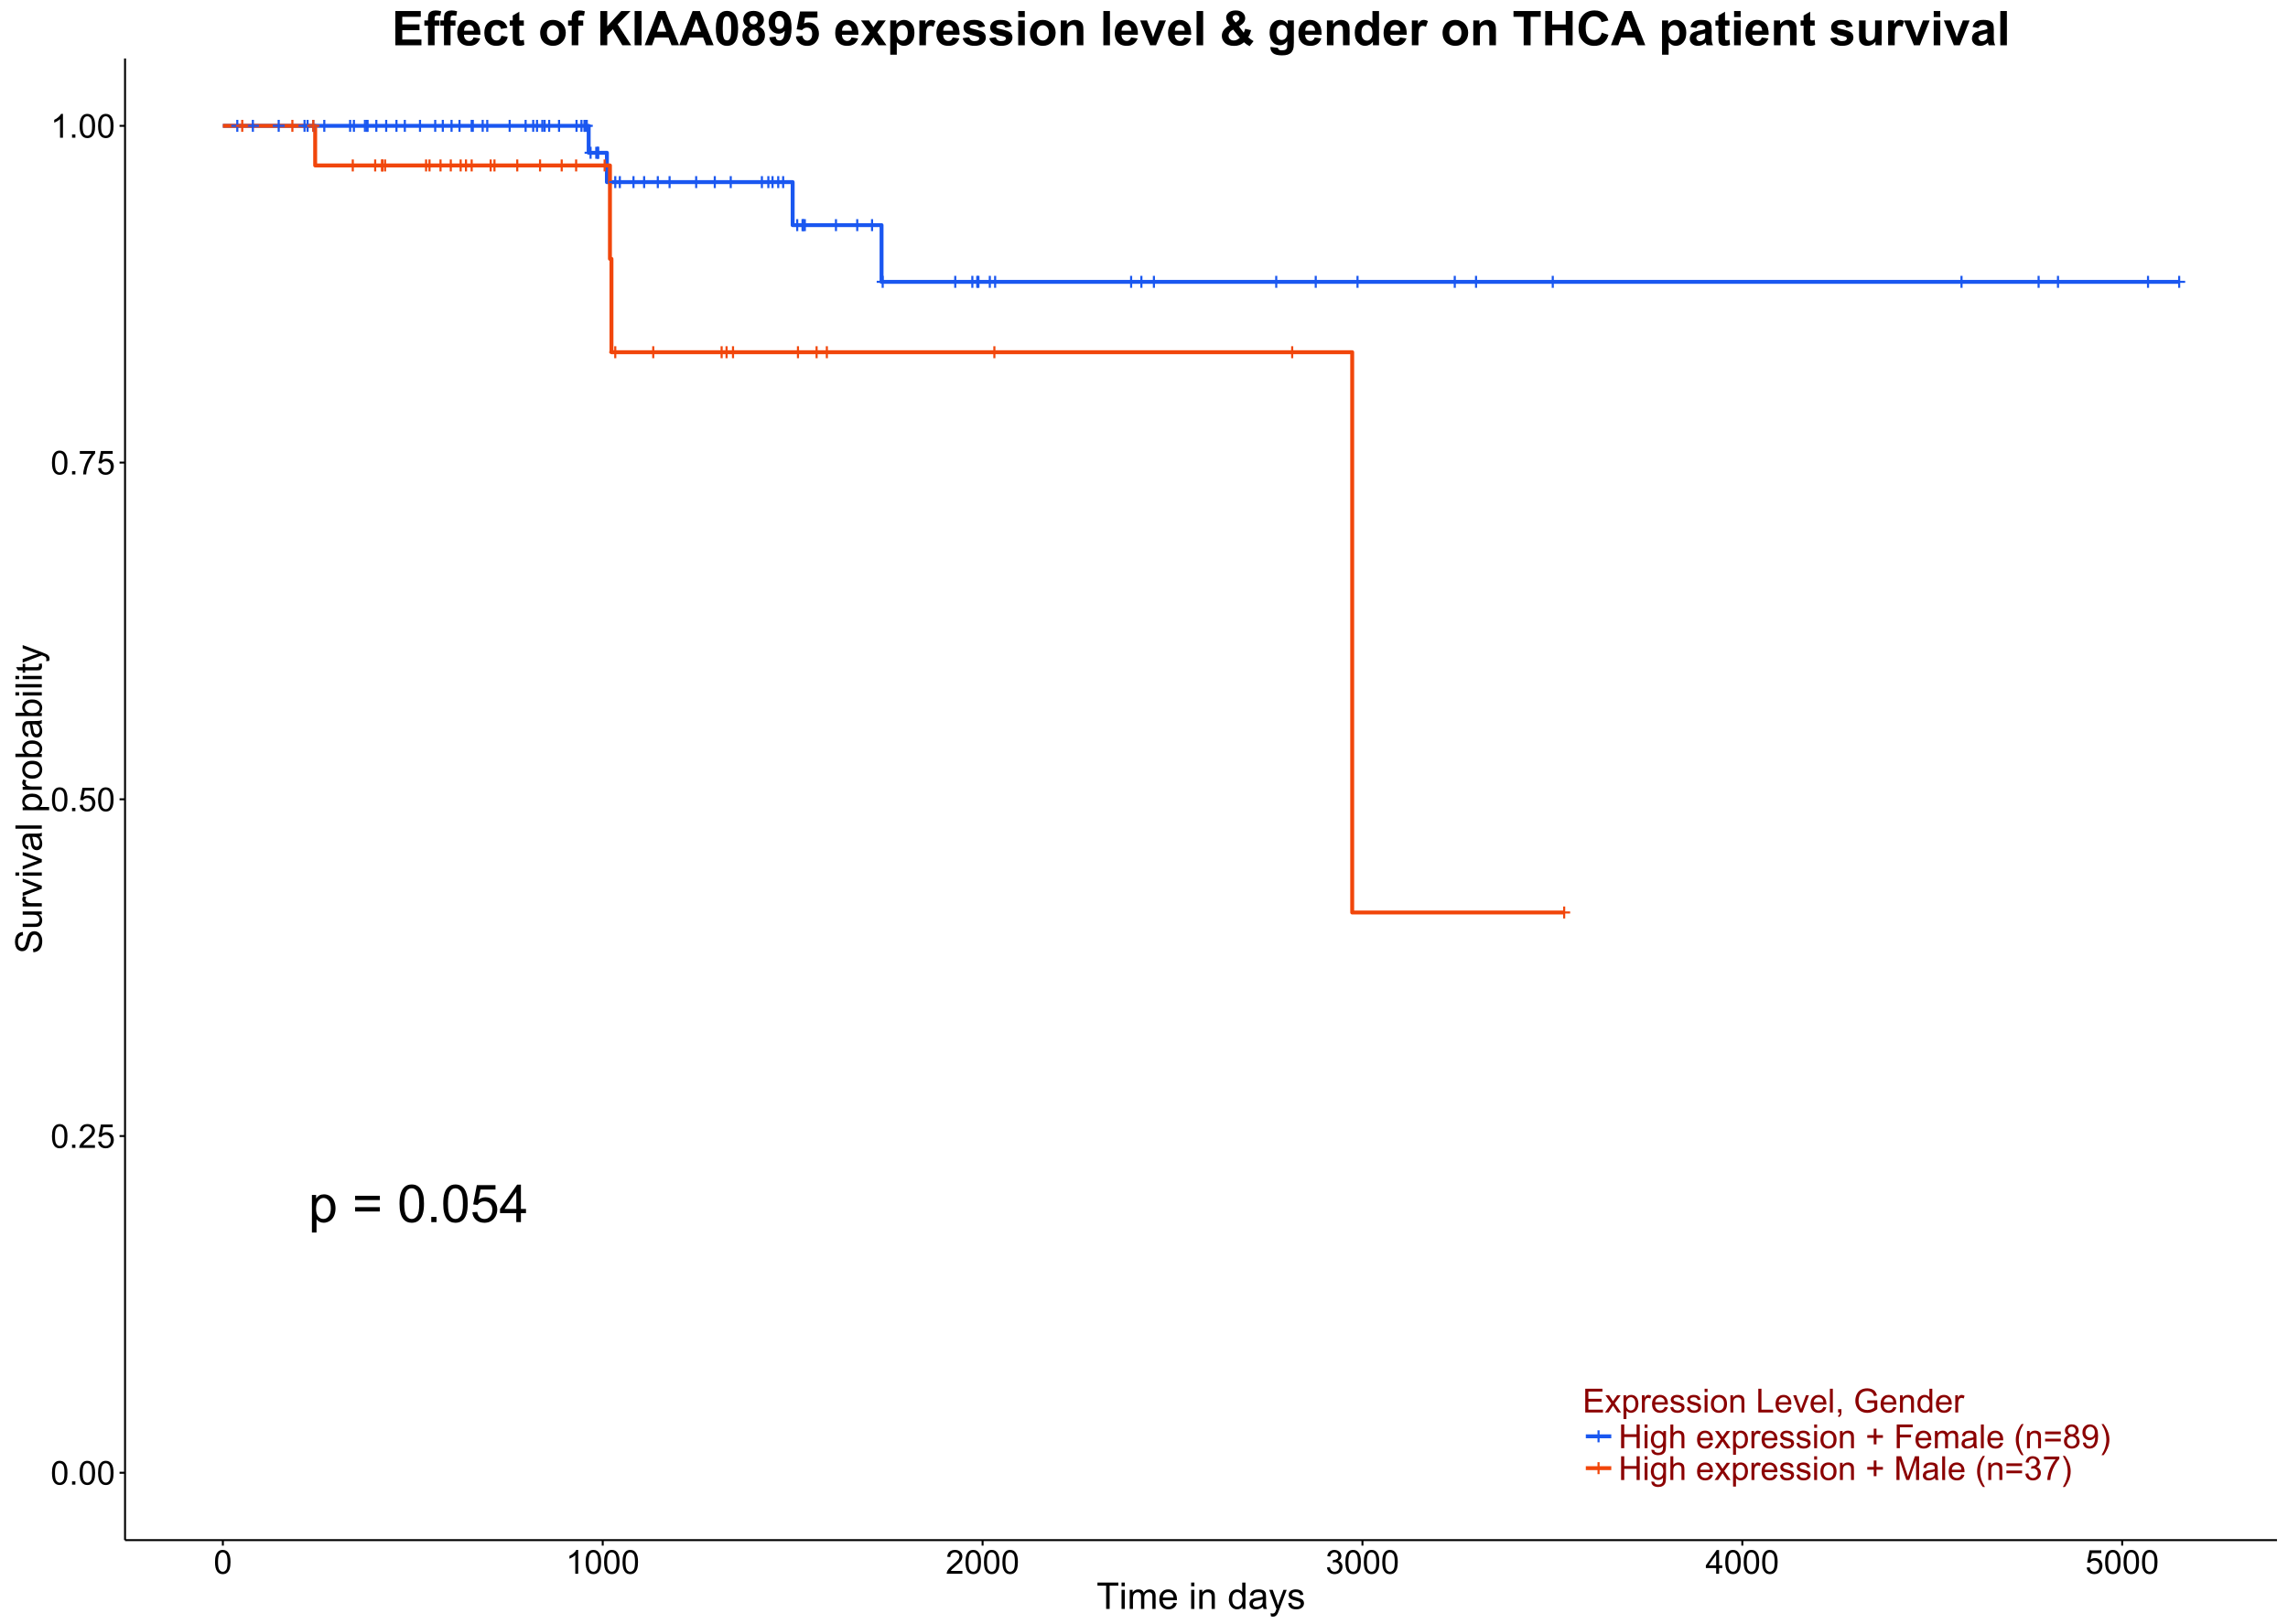 <?xml version="1.0" encoding="UTF-8"?>
<svg xmlns="http://www.w3.org/2000/svg" xmlns:xlink="http://www.w3.org/1999/xlink" width="1242pt" height="882pt" viewBox="0 0 1242 882" version="1.1">
<defs>
<g>
<symbol overflow="visible" id="glyph0-0">
<path style="stroke:none;" d="M 3.445 -1.59 L 3.445 -4.289 L 0.766 -4.289 L 0.766 -5.418 L 3.445 -5.418 L 3.445 -8.098 L 4.586 -8.098 L 4.586 -5.418 L 7.266 -5.418 L 7.266 -4.289 L 4.586 -4.289 L 4.586 -1.59 Z M 3.445 -1.59 "/>
</symbol>
<symbol overflow="visible" id="glyph1-0">
<path style="stroke:none;" d="M 1.875 5.656 L 1.875 -14.754 L 4.152 -14.754 L 4.152 -12.836 C 4.688 -13.582 5.293 -14.145 5.973 -14.523 C 6.645 -14.895 7.465 -15.082 8.434 -15.086 C 9.691 -15.082 10.805 -14.758 11.766 -14.113 C 12.727 -13.465 13.453 -12.551 13.945 -11.371 C 14.438 -10.188 14.684 -8.895 14.684 -7.488 C 14.684 -5.977 14.41 -4.617 13.871 -3.41 C 13.324 -2.199 12.539 -1.273 11.508 -0.633 C 10.477 0.008 9.391 0.328 8.254 0.332 C 7.418 0.328 6.668 0.156 6.008 -0.195 C 5.344 -0.543 4.801 -0.988 4.375 -1.527 L 4.375 5.656 Z M 4.141 -7.293 C 4.137 -5.391 4.52 -3.988 5.293 -3.082 C 6.059 -2.176 6.992 -1.723 8.086 -1.723 C 9.195 -1.723 10.145 -2.191 10.941 -3.133 C 11.73 -4.07 12.129 -5.527 12.129 -7.504 C 12.129 -9.383 11.742 -10.789 10.969 -11.727 C 10.195 -12.656 9.27 -13.125 8.195 -13.129 C 7.129 -13.125 6.188 -12.625 5.367 -11.633 C 4.547 -10.633 4.137 -9.188 4.141 -7.293 Z M 4.141 -7.293 "/>
</symbol>
<symbol overflow="visible" id="glyph1-1">
<path style="stroke:none;" d=""/>
</symbol>
<symbol overflow="visible" id="glyph1-2">
<path style="stroke:none;" d="M 15.031 -11.977 L 1.582 -11.977 L 1.582 -14.309 L 15.031 -14.309 Z M 15.031 -5.793 L 1.582 -5.793 L 1.582 -8.129 L 15.031 -8.129 Z M 15.031 -5.793 "/>
</symbol>
<symbol overflow="visible" id="glyph1-3">
<path style="stroke:none;" d="M 1.18 -10.043 C 1.176 -12.449 1.426 -14.387 1.922 -15.859 C 2.418 -17.324 3.152 -18.457 4.133 -19.254 C 5.105 -20.051 6.336 -20.449 7.82 -20.449 C 8.91 -20.449 9.867 -20.227 10.695 -19.789 C 11.516 -19.344 12.199 -18.711 12.738 -17.887 C 13.277 -17.055 13.699 -16.047 14.004 -14.859 C 14.309 -13.668 14.461 -12.062 14.461 -10.043 C 14.461 -7.652 14.215 -5.723 13.723 -4.258 C 13.23 -2.785 12.496 -1.648 11.523 -0.852 C 10.543 -0.051 9.309 0.344 7.82 0.348 C 5.855 0.344 4.312 -0.355 3.195 -1.766 C 1.848 -3.457 1.176 -6.219 1.18 -10.043 Z M 3.75 -10.043 C 3.75 -6.699 4.141 -4.473 4.922 -3.367 C 5.703 -2.258 6.668 -1.703 7.82 -1.707 C 8.965 -1.703 9.93 -2.262 10.715 -3.375 C 11.496 -4.484 11.887 -6.707 11.891 -10.043 C 11.887 -13.395 11.496 -15.621 10.715 -16.727 C 9.93 -17.824 8.957 -18.375 7.793 -18.379 C 6.645 -18.375 5.727 -17.891 5.043 -16.922 C 4.18 -15.68 3.75 -13.387 3.75 -10.043 Z M 3.75 -10.043 "/>
</symbol>
<symbol overflow="visible" id="glyph1-4">
<path style="stroke:none;" d="M 2.586 0 L 2.586 -2.848 L 5.434 -2.848 L 5.434 0 Z M 2.586 0 "/>
</symbol>
<symbol overflow="visible" id="glyph1-5">
<path style="stroke:none;" d="M 1.18 -5.336 L 3.809 -5.559 C 4 -4.277 4.449 -3.316 5.16 -2.672 C 5.867 -2.027 6.723 -1.703 7.723 -1.707 C 8.926 -1.703 9.945 -2.16 10.781 -3.07 C 11.613 -3.977 12.027 -5.18 12.031 -6.684 C 12.027 -8.105 11.629 -9.23 10.828 -10.059 C 10.027 -10.883 8.977 -11.297 7.684 -11.297 C 6.871 -11.297 6.145 -11.113 5.5 -10.746 C 4.848 -10.379 4.34 -9.902 3.973 -9.32 L 1.625 -9.629 L 3.598 -20.09 L 13.727 -20.09 L 13.727 -17.699 L 5.598 -17.699 L 4.5 -12.227 C 5.723 -13.074 7.004 -13.5 8.352 -13.504 C 10.125 -13.5 11.625 -12.883 12.848 -11.656 C 14.07 -10.422 14.684 -8.84 14.684 -6.906 C 14.684 -5.059 14.145 -3.465 13.074 -2.125 C 11.762 -0.477 9.98 0.344 7.723 0.348 C 5.871 0.344 4.359 -0.172 3.188 -1.207 C 2.016 -2.246 1.344 -3.621 1.18 -5.336 Z M 1.18 -5.336 "/>
</symbol>
<symbol overflow="visible" id="glyph1-6">
<path style="stroke:none;" d="M 9.195 0 L 9.195 -4.875 L 0.359 -4.875 L 0.359 -7.168 L 9.656 -20.367 L 11.699 -20.367 L 11.699 -7.168 L 14.449 -7.168 L 14.449 -4.875 L 11.699 -4.875 L 11.699 0 Z M 9.195 -7.168 L 9.195 -16.352 L 2.82 -7.168 Z M 9.195 -7.168 "/>
</symbol>
<symbol overflow="visible" id="glyph2-0">
<path style="stroke:none;" d="M 0.746 -6.355 C 0.742 -7.875 0.898 -9.102 1.215 -10.031 C 1.527 -10.961 1.996 -11.676 2.613 -12.18 C 3.23 -12.684 4.008 -12.938 4.949 -12.938 C 5.637 -12.938 6.242 -12.797 6.766 -12.52 C 7.285 -12.238 7.715 -11.836 8.059 -11.316 C 8.395 -10.789 8.664 -10.152 8.859 -9.398 C 9.051 -8.645 9.145 -7.629 9.148 -6.355 C 9.145 -4.84 8.992 -3.617 8.684 -2.691 C 8.371 -1.762 7.906 -1.047 7.289 -0.539 C 6.672 -0.035 5.891 0.215 4.949 0.219 C 3.703 0.215 2.727 -0.227 2.023 -1.117 C 1.168 -2.188 0.742 -3.934 0.746 -6.355 Z M 2.375 -6.355 C 2.371 -4.234 2.621 -2.824 3.117 -2.129 C 3.609 -1.426 4.219 -1.078 4.949 -1.082 C 5.672 -1.078 6.281 -1.43 6.781 -2.137 C 7.273 -2.836 7.523 -4.242 7.523 -6.355 C 7.523 -8.473 7.273 -9.883 6.781 -10.582 C 6.281 -11.277 5.664 -11.625 4.93 -11.629 C 4.199 -11.625 3.621 -11.316 3.191 -10.703 C 2.645 -9.918 2.371 -8.469 2.375 -6.355 Z M 2.375 -6.355 "/>
</symbol>
<symbol overflow="visible" id="glyph2-1">
<path style="stroke:none;" d="M 1.633 0 L 1.633 -1.801 L 3.438 -1.801 L 3.438 0 Z M 1.633 0 "/>
</symbol>
<symbol overflow="visible" id="glyph2-2">
<path style="stroke:none;" d="M 9.062 -1.52 L 9.062 0 L 0.547 0 C 0.531 -0.379 0.594 -0.742 0.73 -1.098 C 0.945 -1.676 1.293 -2.25 1.77 -2.812 C 2.246 -3.375 2.934 -4.023 3.84 -4.766 C 5.238 -5.906 6.188 -6.816 6.68 -7.492 C 7.172 -8.16 7.418 -8.793 7.418 -9.395 C 7.418 -10.02 7.191 -10.551 6.746 -10.98 C 6.293 -11.41 5.711 -11.625 4.992 -11.629 C 4.23 -11.625 3.621 -11.395 3.164 -10.941 C 2.703 -10.48 2.469 -9.848 2.469 -9.043 L 0.844 -9.211 C 0.953 -10.422 1.371 -11.344 2.102 -11.984 C 2.824 -12.617 3.801 -12.938 5.027 -12.938 C 6.262 -12.938 7.238 -12.594 7.961 -11.91 C 8.68 -11.223 9.039 -10.371 9.043 -9.359 C 9.039 -8.84 8.934 -8.336 8.727 -7.84 C 8.512 -7.34 8.164 -6.812 7.676 -6.266 C 7.188 -5.711 6.375 -4.957 5.238 -4 C 4.285 -3.199 3.676 -2.66 3.41 -2.379 C 3.141 -2.094 2.918 -1.805 2.742 -1.52 Z M 9.062 -1.52 "/>
</symbol>
<symbol overflow="visible" id="glyph2-3">
<path style="stroke:none;" d="M 0.746 -3.375 L 2.406 -3.516 C 2.527 -2.707 2.812 -2.098 3.266 -1.691 C 3.711 -1.281 4.254 -1.078 4.887 -1.082 C 5.648 -1.078 6.293 -1.363 6.82 -1.941 C 7.344 -2.512 7.605 -3.273 7.609 -4.227 C 7.605 -5.125 7.352 -5.84 6.848 -6.363 C 6.34 -6.883 5.676 -7.141 4.859 -7.145 C 4.344 -7.141 3.887 -7.027 3.48 -6.797 C 3.07 -6.566 2.746 -6.266 2.516 -5.898 L 1.027 -6.09 L 2.277 -12.711 L 8.684 -12.711 L 8.684 -11.195 L 3.543 -11.195 L 2.848 -7.734 C 3.621 -8.273 4.43 -8.543 5.281 -8.543 C 6.402 -8.543 7.352 -8.152 8.129 -7.371 C 8.898 -6.59 9.285 -5.586 9.289 -4.367 C 9.285 -3.195 8.945 -2.188 8.27 -1.344 C 7.441 -0.301 6.316 0.215 4.887 0.219 C 3.715 0.215 2.758 -0.109 2.016 -0.766 C 1.273 -1.418 0.848 -2.289 0.746 -3.375 Z M 0.746 -3.375 "/>
</symbol>
<symbol overflow="visible" id="glyph2-4">
<path style="stroke:none;" d="M 0.852 -11.195 L 0.852 -12.719 L 9.195 -12.719 L 9.195 -11.488 C 8.367 -10.613 7.555 -9.453 6.754 -8.008 C 5.945 -6.559 5.324 -5.07 4.887 -3.543 C 4.57 -2.461 4.367 -1.281 4.281 0 L 2.656 0 C 2.668 -1.012 2.867 -2.234 3.25 -3.672 C 3.629 -5.105 4.176 -6.492 4.891 -7.828 C 5.602 -9.16 6.359 -10.281 7.164 -11.195 Z M 0.852 -11.195 "/>
</symbol>
<symbol overflow="visible" id="glyph2-5">
<path style="stroke:none;" d="M 6.707 0 L 5.125 0 L 5.125 -10.082 C 4.742 -9.715 4.242 -9.352 3.625 -8.988 C 3.004 -8.625 2.449 -8.352 1.961 -8.172 L 1.961 -9.703 C 2.844 -10.117 3.617 -10.621 4.281 -11.215 C 4.941 -11.805 5.41 -12.379 5.688 -12.938 L 6.707 -12.938 Z M 6.707 0 "/>
</symbol>
<symbol overflow="visible" id="glyph2-6">
<path style="stroke:none;" d="M 0.758 -3.402 L 2.336 -3.613 C 2.516 -2.711 2.824 -2.062 3.266 -1.672 C 3.699 -1.273 4.23 -1.078 4.859 -1.082 C 5.602 -1.078 6.23 -1.336 6.746 -1.855 C 7.254 -2.367 7.512 -3.004 7.516 -3.77 C 7.512 -4.492 7.273 -5.094 6.801 -5.566 C 6.324 -6.035 5.723 -6.27 4.992 -6.273 C 4.691 -6.27 4.316 -6.211 3.875 -6.102 L 4.051 -7.488 C 4.152 -7.473 4.238 -7.465 4.305 -7.469 C 4.977 -7.465 5.582 -7.641 6.125 -7.996 C 6.66 -8.344 6.93 -8.887 6.934 -9.625 C 6.93 -10.199 6.734 -10.68 6.344 -11.062 C 5.949 -11.445 5.441 -11.637 4.824 -11.637 C 4.207 -11.637 3.695 -11.441 3.285 -11.055 C 2.875 -10.668 2.613 -10.09 2.496 -9.316 L 0.914 -9.598 C 1.105 -10.656 1.543 -11.477 2.23 -12.062 C 2.914 -12.645 3.766 -12.938 4.789 -12.938 C 5.488 -12.938 6.137 -12.785 6.73 -12.484 C 7.32 -12.18 7.773 -11.77 8.09 -11.25 C 8.402 -10.727 8.559 -10.172 8.562 -9.59 C 8.559 -9.031 8.41 -8.523 8.113 -8.066 C 7.812 -7.609 7.371 -7.246 6.785 -6.977 C 7.547 -6.801 8.137 -6.438 8.562 -5.883 C 8.98 -5.328 9.191 -4.633 9.195 -3.805 C 9.191 -2.676 8.781 -1.723 7.965 -0.945 C 7.141 -0.164 6.105 0.223 4.852 0.227 C 3.719 0.223 2.777 -0.109 2.035 -0.781 C 1.285 -1.453 0.859 -2.328 0.758 -3.402 Z M 0.758 -3.402 "/>
</symbol>
<symbol overflow="visible" id="glyph2-7">
<path style="stroke:none;" d="M 5.82 0 L 5.82 -3.086 L 0.227 -3.086 L 0.227 -4.535 L 6.109 -12.883 L 7.398 -12.883 L 7.398 -4.535 L 9.141 -4.535 L 9.141 -3.086 L 7.398 -3.086 L 7.398 0 Z M 5.82 -4.535 L 5.82 -10.344 L 1.785 -4.535 Z M 5.82 -4.535 "/>
</symbol>
<symbol overflow="visible" id="glyph2-8">
<path style="stroke:none;" d="M 1.422 0 L 1.422 -12.883 L 10.742 -12.883 L 10.742 -11.363 L 3.129 -11.363 L 3.129 -7.418 L 10.258 -7.418 L 10.258 -5.906 L 3.129 -5.906 L 3.129 -1.52 L 11.039 -1.52 L 11.039 0 Z M 1.422 0 "/>
</symbol>
<symbol overflow="visible" id="glyph2-9">
<path style="stroke:none;" d="M 0.133 0 L 3.543 -4.852 L 0.387 -9.336 L 2.363 -9.336 L 3.797 -7.145 C 4.066 -6.727 4.281 -6.379 4.445 -6.102 C 4.703 -6.484 4.941 -6.828 5.16 -7.129 L 6.734 -9.336 L 8.621 -9.336 L 5.398 -4.938 L 8.867 0 L 6.926 0 L 5.008 -2.898 L 4.5 -3.684 L 2.047 0 Z M 0.133 0 "/>
</symbol>
<symbol overflow="visible" id="glyph2-10">
<path style="stroke:none;" d="M 1.188 3.578 L 1.188 -9.336 L 2.629 -9.336 L 2.629 -8.121 C 2.965 -8.594 3.348 -8.949 3.777 -9.188 C 4.203 -9.426 4.723 -9.543 5.336 -9.547 C 6.129 -9.543 6.832 -9.34 7.445 -8.93 C 8.051 -8.516 8.512 -7.934 8.824 -7.191 C 9.133 -6.441 9.285 -5.625 9.289 -4.738 C 9.285 -3.781 9.113 -2.922 8.773 -2.156 C 8.43 -1.391 7.934 -0.805 7.281 -0.398 C 6.625 0.008 5.938 0.211 5.219 0.211 C 4.691 0.211 4.219 0.102 3.801 -0.121 C 3.379 -0.344 3.035 -0.625 2.77 -0.969 L 2.77 3.578 Z M 2.617 -4.613 C 2.613 -3.41 2.855 -2.523 3.348 -1.949 C 3.832 -1.375 4.422 -1.09 5.117 -1.09 C 5.816 -1.09 6.418 -1.387 6.922 -1.98 C 7.418 -2.574 7.668 -3.496 7.672 -4.746 C 7.668 -5.934 7.426 -6.824 6.938 -7.418 C 6.445 -8.008 5.859 -8.301 5.188 -8.305 C 4.508 -8.301 3.91 -7.988 3.395 -7.359 C 2.871 -6.727 2.613 -5.809 2.617 -4.613 Z M 2.617 -4.613 "/>
</symbol>
<symbol overflow="visible" id="glyph2-11">
<path style="stroke:none;" d="M 1.168 0 L 1.168 -9.336 L 2.594 -9.336 L 2.594 -7.918 C 2.953 -8.578 3.289 -9.016 3.598 -9.23 C 3.906 -9.438 4.242 -9.543 4.613 -9.547 C 5.145 -9.543 5.688 -9.375 6.242 -9.035 L 5.695 -7.566 C 5.309 -7.793 4.922 -7.91 4.535 -7.91 C 4.188 -7.91 3.875 -7.805 3.602 -7.598 C 3.324 -7.387 3.129 -7.098 3.016 -6.734 C 2.836 -6.168 2.746 -5.555 2.75 -4.887 L 2.75 0 Z M 1.168 0 "/>
</symbol>
<symbol overflow="visible" id="glyph2-12">
<path style="stroke:none;" d="M 7.578 -3.008 L 9.211 -2.805 C 8.953 -1.848 8.473 -1.105 7.777 -0.578 C 7.078 -0.051 6.188 0.211 5.105 0.211 C 3.738 0.211 2.656 -0.207 1.859 -1.051 C 1.055 -1.887 0.656 -3.066 0.66 -4.586 C 0.656 -6.156 1.059 -7.375 1.871 -8.246 C 2.676 -9.109 3.727 -9.543 5.02 -9.547 C 6.266 -9.543 7.285 -9.117 8.078 -8.27 C 8.867 -7.418 9.262 -6.223 9.266 -4.684 C 9.262 -4.586 9.258 -4.445 9.254 -4.262 L 2.293 -4.262 C 2.348 -3.234 2.641 -2.449 3.164 -1.906 C 3.684 -1.359 4.332 -1.09 5.117 -1.09 C 5.691 -1.09 6.188 -1.242 6.598 -1.547 C 7.008 -1.852 7.332 -2.336 7.578 -3.008 Z M 2.383 -5.562 L 7.594 -5.562 C 7.523 -6.344 7.324 -6.934 6.996 -7.328 C 6.492 -7.934 5.836 -8.238 5.035 -8.242 C 4.305 -8.238 3.695 -7.996 3.203 -7.512 C 2.707 -7.027 2.434 -6.375 2.383 -5.562 Z M 2.383 -5.562 "/>
</symbol>
<symbol overflow="visible" id="glyph2-13">
<path style="stroke:none;" d="M 0.555 -2.785 L 2.117 -3.031 C 2.203 -2.402 2.449 -1.922 2.852 -1.59 C 3.25 -1.254 3.812 -1.09 4.535 -1.09 C 5.262 -1.09 5.801 -1.234 6.152 -1.531 C 6.504 -1.824 6.68 -2.172 6.68 -2.574 C 6.68 -2.926 6.523 -3.207 6.215 -3.418 C 5.996 -3.555 5.457 -3.734 4.598 -3.953 C 3.434 -4.246 2.629 -4.5 2.184 -4.715 C 1.734 -4.926 1.395 -5.223 1.164 -5.602 C 0.93 -5.98 0.812 -6.398 0.816 -6.855 C 0.812 -7.27 0.91 -7.652 1.102 -8.012 C 1.293 -8.363 1.551 -8.66 1.883 -8.895 C 2.125 -9.074 2.461 -9.227 2.887 -9.355 C 3.309 -9.48 3.766 -9.543 4.254 -9.547 C 4.984 -9.543 5.625 -9.438 6.184 -9.23 C 6.734 -9.016 7.145 -8.73 7.41 -8.371 C 7.672 -8.008 7.852 -7.527 7.953 -6.926 L 6.406 -6.715 C 6.332 -7.195 6.129 -7.57 5.793 -7.84 C 5.453 -8.105 4.977 -8.238 4.367 -8.242 C 3.637 -8.238 3.121 -8.117 2.812 -7.883 C 2.5 -7.641 2.344 -7.359 2.348 -7.039 C 2.344 -6.832 2.406 -6.648 2.539 -6.484 C 2.664 -6.312 2.867 -6.172 3.148 -6.062 C 3.301 -6.004 3.766 -5.871 4.543 -5.66 C 5.66 -5.359 6.441 -5.113 6.887 -4.926 C 7.324 -4.734 7.672 -4.457 7.926 -4.094 C 8.176 -3.73 8.301 -3.281 8.305 -2.742 C 8.301 -2.215 8.148 -1.719 7.844 -1.254 C 7.535 -0.785 7.09 -0.422 6.512 -0.172 C 5.926 0.086 5.27 0.211 4.543 0.211 C 3.328 0.211 2.406 -0.039 1.77 -0.543 C 1.133 -1.047 0.727 -1.793 0.555 -2.785 Z M 0.555 -2.785 "/>
</symbol>
<symbol overflow="visible" id="glyph2-14">
<path style="stroke:none;" d="M 1.195 -11.066 L 1.195 -12.883 L 2.777 -12.883 L 2.777 -11.066 Z M 1.195 0 L 1.195 -9.336 L 2.777 -9.336 L 2.777 0 Z M 1.195 0 "/>
</symbol>
<symbol overflow="visible" id="glyph2-15">
<path style="stroke:none;" d="M 0.598 -4.668 C 0.598 -6.391 1.078 -7.672 2.039 -8.508 C 2.84 -9.199 3.816 -9.543 4.977 -9.547 C 6.254 -9.543 7.305 -9.125 8.121 -8.285 C 8.934 -7.441 9.34 -6.277 9.344 -4.797 C 9.34 -3.594 9.16 -2.648 8.801 -1.961 C 8.441 -1.27 7.914 -0.734 7.227 -0.359 C 6.535 0.023 5.785 0.211 4.977 0.211 C 3.664 0.211 2.609 -0.207 1.805 -1.047 C 1 -1.883 0.598 -3.09 0.598 -4.668 Z M 2.223 -4.668 C 2.219 -3.469 2.48 -2.574 3.004 -1.98 C 3.523 -1.387 4.18 -1.09 4.977 -1.09 C 5.758 -1.09 6.41 -1.387 6.934 -1.984 C 7.453 -2.582 7.715 -3.492 7.719 -4.719 C 7.715 -5.871 7.453 -6.746 6.93 -7.344 C 6.402 -7.934 5.75 -8.23 4.977 -8.234 C 4.18 -8.23 3.523 -7.938 3.004 -7.348 C 2.48 -6.754 2.219 -5.859 2.223 -4.668 Z M 2.223 -4.668 "/>
</symbol>
<symbol overflow="visible" id="glyph2-16">
<path style="stroke:none;" d="M 1.188 0 L 1.188 -9.336 L 2.609 -9.336 L 2.609 -8.008 C 3.293 -9.031 4.285 -9.543 5.582 -9.547 C 6.141 -9.543 6.656 -9.441 7.133 -9.242 C 7.602 -9.035 7.957 -8.77 8.191 -8.445 C 8.426 -8.113 8.59 -7.727 8.684 -7.277 C 8.742 -6.98 8.77 -6.465 8.773 -5.738 L 8.773 0 L 7.188 0 L 7.188 -5.68 C 7.184 -6.32 7.121 -6.801 7.004 -7.121 C 6.879 -7.438 6.66 -7.695 6.348 -7.887 C 6.031 -8.074 5.664 -8.168 5.246 -8.172 C 4.566 -8.168 3.984 -7.953 3.5 -7.531 C 3.008 -7.102 2.766 -6.293 2.77 -5.098 L 2.77 0 Z M 1.188 0 "/>
</symbol>
<symbol overflow="visible" id="glyph2-17">
<path style="stroke:none;" d=""/>
</symbol>
<symbol overflow="visible" id="glyph2-18">
<path style="stroke:none;" d="M 1.32 0 L 1.32 -12.883 L 3.023 -12.883 L 3.023 -1.52 L 9.367 -1.52 L 9.367 0 Z M 1.32 0 "/>
</symbol>
<symbol overflow="visible" id="glyph2-19">
<path style="stroke:none;" d="M 3.781 0 L 0.227 -9.336 L 1.898 -9.336 L 3.902 -3.742 C 4.117 -3.137 4.316 -2.512 4.5 -1.863 C 4.641 -2.355 4.836 -2.945 5.09 -3.641 L 7.164 -9.336 L 8.789 -9.336 L 5.258 0 Z M 3.781 0 "/>
</symbol>
<symbol overflow="visible" id="glyph2-20">
<path style="stroke:none;" d="M 1.152 0 L 1.152 -12.883 L 2.734 -12.883 L 2.734 0 Z M 1.152 0 "/>
</symbol>
<symbol overflow="visible" id="glyph2-21">
<path style="stroke:none;" d="M 1.602 0 L 1.602 -1.801 L 3.402 -1.801 L 3.402 0 C 3.398 0.66 3.281 1.191 3.051 1.602 C 2.812 2.008 2.441 2.324 1.934 2.547 L 1.492 1.871 C 1.824 1.723 2.07 1.508 2.23 1.227 C 2.387 0.938 2.477 0.531 2.496 0 Z M 1.602 0 "/>
</symbol>
<symbol overflow="visible" id="glyph2-22">
<path style="stroke:none;" d="M 7.418 -5.055 L 7.418 -6.566 L 12.875 -6.574 L 12.875 -1.793 C 12.031 -1.121 11.168 -0.617 10.281 -0.285 C 9.387 0.051 8.473 0.215 7.539 0.219 C 6.27 0.215 5.121 -0.051 4.09 -0.594 C 3.055 -1.133 2.273 -1.918 1.746 -2.945 C 1.219 -3.969 0.953 -5.113 0.957 -6.383 C 0.953 -7.633 1.215 -8.805 1.742 -9.891 C 2.266 -10.977 3.023 -11.781 4.008 -12.312 C 4.992 -12.836 6.125 -13.102 7.41 -13.105 C 8.336 -13.102 9.176 -12.949 9.934 -12.652 C 10.684 -12.348 11.277 -11.93 11.707 -11.391 C 12.133 -10.852 12.457 -10.148 12.684 -9.281 L 11.145 -8.859 C 10.949 -9.516 10.707 -10.031 10.422 -10.406 C 10.133 -10.781 9.723 -11.078 9.191 -11.305 C 8.656 -11.527 8.066 -11.641 7.418 -11.645 C 6.637 -11.641 5.961 -11.523 5.395 -11.289 C 4.824 -11.051 4.367 -10.738 4.02 -10.352 C 3.672 -9.965 3.398 -9.539 3.207 -9.078 C 2.875 -8.277 2.711 -7.414 2.715 -6.484 C 2.711 -5.336 2.91 -4.375 3.309 -3.605 C 3.703 -2.828 4.277 -2.254 5.035 -1.883 C 5.789 -1.504 6.594 -1.316 7.445 -1.32 C 8.18 -1.316 8.898 -1.461 9.605 -1.746 C 10.305 -2.027 10.84 -2.328 11.207 -2.656 L 11.207 -5.055 Z M 7.418 -5.055 "/>
</symbol>
<symbol overflow="visible" id="glyph2-23">
<path style="stroke:none;" d="M 7.242 0 L 7.242 -1.18 C 6.648 -0.25 5.777 0.211 4.633 0.211 C 3.887 0.211 3.203 0.008 2.578 -0.402 C 1.953 -0.812 1.469 -1.387 1.129 -2.121 C 0.785 -2.855 0.613 -3.699 0.617 -4.656 C 0.613 -5.586 0.77 -6.43 1.082 -7.191 C 1.391 -7.949 1.855 -8.531 2.477 -8.938 C 3.098 -9.34 3.793 -9.543 4.562 -9.547 C 5.121 -9.543 5.621 -9.426 6.062 -9.188 C 6.5 -8.949 6.859 -8.641 7.137 -8.262 L 7.137 -12.883 L 8.711 -12.883 L 8.711 0 Z M 2.242 -4.656 C 2.238 -3.461 2.488 -2.566 2.996 -1.977 C 3.496 -1.383 4.094 -1.09 4.781 -1.09 C 5.473 -1.09 6.059 -1.371 6.543 -1.938 C 7.023 -2.5 7.266 -3.363 7.27 -4.527 C 7.266 -5.801 7.02 -6.738 6.531 -7.336 C 6.035 -7.934 5.43 -8.23 4.711 -8.234 C 4.008 -8.23 3.418 -7.945 2.949 -7.371 C 2.473 -6.797 2.238 -5.891 2.242 -4.656 Z M 2.242 -4.656 "/>
</symbol>
<symbol overflow="visible" id="glyph2-24">
<path style="stroke:none;" d="M 1.441 0 L 1.441 -12.883 L 3.148 -12.883 L 3.148 -7.594 L 9.844 -7.594 L 9.844 -12.883 L 11.547 -12.883 L 11.547 0 L 9.844 0 L 9.844 -6.074 L 3.148 -6.074 L 3.148 0 Z M 1.441 0 "/>
</symbol>
<symbol overflow="visible" id="glyph2-25">
<path style="stroke:none;" d="M 0.898 0.773 L 2.434 1 C 2.496 1.473 2.676 1.82 2.969 2.039 C 3.359 2.328 3.895 2.473 4.578 2.477 C 5.309 2.473 5.875 2.328 6.277 2.039 C 6.672 1.746 6.941 1.336 7.086 0.809 C 7.164 0.484 7.203 -0.191 7.199 -1.223 C 6.504 -0.406 5.641 0 4.613 0 C 3.324 0 2.332 -0.461 1.633 -1.387 C 0.926 -2.312 0.574 -3.422 0.578 -4.719 C 0.574 -5.605 0.734 -6.43 1.062 -7.184 C 1.383 -7.934 1.852 -8.516 2.465 -8.93 C 3.074 -9.34 3.793 -9.543 4.625 -9.547 C 5.719 -9.543 6.629 -9.098 7.348 -8.211 L 7.348 -9.336 L 8.805 -9.336 L 8.805 -1.266 C 8.801 0.188 8.652 1.215 8.359 1.824 C 8.062 2.426 7.594 2.906 6.953 3.262 C 6.309 3.609 5.52 3.785 4.586 3.789 C 3.473 3.785 2.574 3.535 1.887 3.035 C 1.199 2.535 0.867 1.781 0.898 0.773 Z M 2.207 -4.836 C 2.203 -3.605 2.445 -2.711 2.934 -2.152 C 3.418 -1.586 4.027 -1.305 4.766 -1.309 C 5.484 -1.305 6.094 -1.586 6.59 -2.148 C 7.078 -2.707 7.324 -3.586 7.328 -4.781 C 7.324 -5.922 7.07 -6.781 6.566 -7.363 C 6.059 -7.941 5.449 -8.23 4.738 -8.234 C 4.031 -8.23 3.434 -7.945 2.945 -7.379 C 2.449 -6.805 2.203 -5.957 2.207 -4.836 Z M 2.207 -4.836 "/>
</symbol>
<symbol overflow="visible" id="glyph2-26">
<path style="stroke:none;" d="M 1.188 0 L 1.188 -12.883 L 2.77 -12.883 L 2.77 -8.262 C 3.504 -9.117 4.434 -9.543 5.562 -9.547 C 6.25 -9.543 6.852 -9.406 7.363 -9.137 C 7.871 -8.859 8.234 -8.484 8.457 -8.004 C 8.676 -7.523 8.789 -6.824 8.789 -5.914 L 8.789 0 L 7.207 0 L 7.207 -5.914 C 7.207 -6.703 7.035 -7.281 6.691 -7.641 C 6.348 -8 5.863 -8.18 5.238 -8.184 C 4.77 -8.18 4.328 -8.059 3.914 -7.816 C 3.5 -7.574 3.203 -7.242 3.031 -6.828 C 2.852 -6.406 2.766 -5.832 2.77 -5.105 L 2.77 0 Z M 1.188 0 "/>
</symbol>
<symbol overflow="visible" id="glyph2-27">
<path style="stroke:none;" d="M 4.508 -2.082 L 4.508 -5.617 L 1 -5.617 L 1 -7.094 L 4.508 -7.094 L 4.508 -10.602 L 6.004 -10.602 L 6.004 -7.094 L 9.508 -7.094 L 9.508 -5.617 L 6.004 -5.617 L 6.004 -2.082 Z M 4.508 -2.082 "/>
</symbol>
<symbol overflow="visible" id="glyph2-28">
<path style="stroke:none;" d="M 1.477 0 L 1.477 -12.883 L 10.168 -12.883 L 10.168 -11.363 L 3.18 -11.363 L 3.18 -7.375 L 9.227 -7.375 L 9.227 -5.852 L 3.18 -5.852 L 3.18 0 Z M 1.477 0 "/>
</symbol>
<symbol overflow="visible" id="glyph2-29">
<path style="stroke:none;" d="M 1.188 0 L 1.188 -9.336 L 2.602 -9.336 L 2.602 -8.023 C 2.891 -8.477 3.277 -8.848 3.77 -9.129 C 4.254 -9.406 4.809 -9.543 5.43 -9.547 C 6.121 -9.543 6.688 -9.398 7.133 -9.113 C 7.57 -8.824 7.883 -8.426 8.07 -7.91 C 8.805 -9 9.766 -9.543 10.953 -9.547 C 11.875 -9.543 12.586 -9.289 13.086 -8.777 C 13.582 -8.262 13.832 -7.469 13.836 -6.406 L 13.836 0 L 12.262 0 L 12.262 -5.879 C 12.258 -6.508 12.207 -6.965 12.105 -7.246 C 12.004 -7.523 11.816 -7.746 11.547 -7.918 C 11.277 -8.082 10.961 -8.168 10.602 -8.172 C 9.941 -8.168 9.398 -7.949 8.965 -7.516 C 8.527 -7.078 8.309 -6.379 8.312 -5.422 L 8.312 0 L 6.734 0 L 6.734 -6.062 C 6.73 -6.762 6.602 -7.289 6.348 -7.645 C 6.086 -7.992 5.664 -8.168 5.078 -8.172 C 4.633 -8.168 4.223 -8.051 3.844 -7.82 C 3.465 -7.582 3.191 -7.238 3.023 -6.793 C 2.852 -6.34 2.766 -5.691 2.77 -4.844 L 2.77 0 Z M 1.188 0 "/>
</symbol>
<symbol overflow="visible" id="glyph2-30">
<path style="stroke:none;" d="M 7.277 -1.152 C 6.691 -0.652 6.125 -0.301 5.586 -0.098 C 5.039 0.109 4.457 0.211 3.84 0.211 C 2.812 0.211 2.027 -0.039 1.477 -0.539 C 0.922 -1.039 0.645 -1.68 0.648 -2.461 C 0.645 -2.918 0.75 -3.336 0.961 -3.715 C 1.168 -4.09 1.438 -4.391 1.777 -4.621 C 2.113 -4.848 2.496 -5.02 2.918 -5.141 C 3.227 -5.219 3.695 -5.301 4.324 -5.379 C 5.602 -5.531 6.539 -5.711 7.145 -5.922 C 7.148 -6.137 7.152 -6.273 7.156 -6.336 C 7.152 -6.977 7.004 -7.434 6.707 -7.699 C 6.301 -8.055 5.699 -8.23 4.906 -8.234 C 4.156 -8.23 3.609 -8.102 3.258 -7.844 C 2.902 -7.582 2.637 -7.121 2.469 -6.461 L 0.922 -6.672 C 1.059 -7.332 1.293 -7.867 1.617 -8.273 C 1.938 -8.68 2.402 -8.992 3.016 -9.215 C 3.621 -9.434 4.328 -9.543 5.133 -9.547 C 5.93 -9.543 6.574 -9.449 7.074 -9.266 C 7.566 -9.074 7.934 -8.84 8.172 -8.555 C 8.402 -8.27 8.566 -7.91 8.664 -7.48 C 8.715 -7.207 8.742 -6.719 8.746 -6.02 L 8.746 -3.91 C 8.742 -2.434 8.773 -1.504 8.844 -1.117 C 8.906 -0.727 9.043 -0.355 9.246 0 L 7.594 0 C 7.43 -0.328 7.324 -0.711 7.277 -1.152 Z M 7.145 -4.684 C 6.566 -4.445 5.707 -4.246 4.562 -4.086 C 3.91 -3.988 3.449 -3.883 3.18 -3.77 C 2.91 -3.648 2.703 -3.477 2.555 -3.254 C 2.406 -3.027 2.332 -2.777 2.336 -2.504 C 2.332 -2.078 2.492 -1.727 2.816 -1.449 C 3.133 -1.164 3.602 -1.023 4.219 -1.027 C 4.828 -1.023 5.367 -1.156 5.844 -1.426 C 6.312 -1.691 6.664 -2.059 6.891 -2.523 C 7.059 -2.879 7.141 -3.406 7.145 -4.105 Z M 7.145 -4.684 "/>
</symbol>
<symbol overflow="visible" id="glyph2-31">
<path style="stroke:none;" d="M 4.211 3.789 C 3.332 2.684 2.594 1.398 1.992 -0.078 C 1.391 -1.551 1.09 -3.082 1.09 -4.668 C 1.09 -6.059 1.312 -7.395 1.766 -8.676 C 2.289 -10.156 3.105 -11.633 4.211 -13.105 L 5.344 -13.105 C 4.633 -11.883 4.164 -11.012 3.938 -10.492 C 3.578 -9.684 3.297 -8.84 3.094 -7.961 C 2.84 -6.863 2.711 -5.762 2.715 -4.656 C 2.711 -1.836 3.59 0.977 5.344 3.789 Z M 4.211 3.789 "/>
</symbol>
<symbol overflow="visible" id="glyph2-32">
<path style="stroke:none;" d="M 9.508 -7.578 L 1 -7.578 L 1 -9.055 L 9.508 -9.055 Z M 9.508 -3.664 L 1 -3.664 L 1 -5.141 L 9.508 -5.141 Z M 9.508 -3.664 "/>
</symbol>
<symbol overflow="visible" id="glyph2-33">
<path style="stroke:none;" d="M 3.18 -6.988 C 2.52 -7.227 2.035 -7.57 1.723 -8.016 C 1.406 -8.461 1.246 -8.992 1.25 -9.617 C 1.246 -10.551 1.582 -11.34 2.258 -11.98 C 2.93 -12.617 3.828 -12.938 4.949 -12.938 C 6.07 -12.938 6.977 -12.609 7.664 -11.957 C 8.348 -11.301 8.688 -10.504 8.691 -9.57 C 8.688 -8.969 8.531 -8.449 8.219 -8.012 C 7.902 -7.566 7.426 -7.227 6.793 -6.988 C 7.582 -6.727 8.184 -6.309 8.598 -5.738 C 9.008 -5.16 9.215 -4.477 9.219 -3.684 C 9.215 -2.578 8.828 -1.652 8.051 -0.906 C 7.27 -0.156 6.242 0.215 4.977 0.219 C 3.699 0.215 2.676 -0.156 1.898 -0.91 C 1.117 -1.66 0.727 -2.602 0.73 -3.727 C 0.727 -4.562 0.938 -5.262 1.367 -5.832 C 1.789 -6.395 2.395 -6.781 3.18 -6.988 Z M 2.867 -9.668 C 2.863 -9.059 3.059 -8.559 3.453 -8.172 C 3.844 -7.785 4.355 -7.594 4.984 -7.594 C 5.59 -7.594 6.09 -7.785 6.48 -8.168 C 6.871 -8.551 7.066 -9.02 7.066 -9.578 C 7.066 -10.156 6.863 -10.645 6.465 -11.043 C 6.059 -11.438 5.559 -11.637 4.965 -11.637 C 4.359 -11.637 3.859 -11.441 3.465 -11.055 C 3.062 -10.668 2.863 -10.207 2.867 -9.668 Z M 2.355 -3.719 C 2.355 -3.262 2.461 -2.824 2.676 -2.406 C 2.887 -1.98 3.203 -1.652 3.629 -1.426 C 4.047 -1.191 4.504 -1.078 4.992 -1.082 C 5.746 -1.078 6.367 -1.32 6.863 -1.809 C 7.352 -2.293 7.598 -2.91 7.602 -3.664 C 7.598 -4.422 7.344 -5.055 6.84 -5.555 C 6.332 -6.051 5.699 -6.297 4.938 -6.301 C 4.191 -6.297 3.574 -6.051 3.09 -5.562 C 2.598 -5.066 2.355 -4.453 2.355 -3.719 Z M 2.355 -3.719 "/>
</symbol>
<symbol overflow="visible" id="glyph2-34">
<path style="stroke:none;" d="M 0.984 -2.98 L 2.504 -3.121 C 2.629 -2.402 2.875 -1.883 3.242 -1.562 C 3.602 -1.238 4.07 -1.078 4.641 -1.082 C 5.125 -1.078 5.551 -1.188 5.918 -1.414 C 6.285 -1.633 6.586 -1.934 6.82 -2.309 C 7.055 -2.68 7.25 -3.18 7.41 -3.816 C 7.566 -4.445 7.645 -5.09 7.648 -5.75 C 7.645 -5.812 7.641 -5.918 7.637 -6.062 C 7.316 -5.559 6.887 -5.148 6.34 -4.836 C 5.793 -4.52 5.199 -4.363 4.562 -4.367 C 3.492 -4.363 2.59 -4.75 1.852 -5.527 C 1.113 -6.297 0.742 -7.316 0.746 -8.586 C 0.742 -9.891 1.129 -10.945 1.902 -11.742 C 2.672 -12.539 3.637 -12.938 4.797 -12.938 C 5.633 -12.938 6.398 -12.711 7.098 -12.262 C 7.789 -11.809 8.316 -11.164 8.68 -10.332 C 9.035 -9.492 9.215 -8.285 9.219 -6.707 C 9.215 -5.055 9.039 -3.742 8.684 -2.77 C 8.324 -1.793 7.793 -1.051 7.09 -0.543 C 6.383 -0.035 5.555 0.215 4.605 0.219 C 3.598 0.215 2.773 -0.062 2.137 -0.621 C 1.496 -1.18 1.113 -1.965 0.984 -2.98 Z M 7.461 -8.664 C 7.457 -9.57 7.215 -10.293 6.734 -10.828 C 6.25 -11.359 5.672 -11.625 4.992 -11.629 C 4.289 -11.625 3.676 -11.336 3.156 -10.766 C 2.633 -10.188 2.371 -9.445 2.375 -8.535 C 2.371 -7.711 2.621 -7.043 3.117 -6.535 C 3.609 -6.02 4.219 -5.766 4.949 -5.766 C 5.68 -5.766 6.281 -6.02 6.754 -6.535 C 7.223 -7.043 7.457 -7.754 7.461 -8.664 Z M 7.461 -8.664 "/>
</symbol>
<symbol overflow="visible" id="glyph2-35">
<path style="stroke:none;" d="M 2.223 3.789 L 1.09 3.789 C 2.84 0.977 3.715 -1.836 3.719 -4.656 C 3.715 -5.758 3.59 -6.852 3.34 -7.938 C 3.137 -8.812 2.855 -9.656 2.504 -10.469 C 2.273 -10.992 1.805 -11.871 1.09 -13.105 L 2.223 -13.105 C 3.32 -11.633 4.137 -10.156 4.668 -8.676 C 5.117 -7.395 5.344 -6.059 5.344 -4.668 C 5.344 -3.082 5.039 -1.551 4.434 -0.078 C 3.824 1.398 3.086 2.684 2.223 3.789 Z M 2.223 3.789 "/>
</symbol>
<symbol overflow="visible" id="glyph2-36">
<path style="stroke:none;" d="M 1.336 0 L 1.336 -12.883 L 3.902 -12.883 L 6.953 -3.762 C 7.23 -2.91 7.434 -2.273 7.566 -1.855 C 7.711 -2.32 7.941 -3.008 8.254 -3.922 L 11.336 -12.883 L 13.633 -12.883 L 13.633 0 L 11.988 0 L 11.988 -10.785 L 8.242 0 L 6.707 0 L 2.98 -10.969 L 2.98 0 Z M 1.336 0 "/>
</symbol>
<symbol overflow="visible" id="glyph3-0">
<path style="stroke:none;" d="M 5.188 0 L 5.188 -12.625 L 0.469 -12.625 L 0.469 -14.316 L 11.816 -14.316 L 11.816 -12.625 L 7.078 -12.625 L 7.078 0 Z M 5.188 0 "/>
</symbol>
<symbol overflow="visible" id="glyph3-1">
<path style="stroke:none;" d="M 1.328 -12.297 L 1.328 -14.316 L 3.086 -14.316 L 3.086 -12.297 Z M 1.328 0 L 1.328 -10.371 L 3.086 -10.371 L 3.086 0 Z M 1.328 0 "/>
</symbol>
<symbol overflow="visible" id="glyph3-2">
<path style="stroke:none;" d="M 1.32 0 L 1.32 -10.371 L 2.891 -10.371 L 2.891 -8.914 C 3.211 -9.422 3.645 -9.832 4.188 -10.141 C 4.727 -10.449 5.344 -10.605 6.035 -10.605 C 6.801 -10.605 7.43 -10.445 7.926 -10.125 C 8.414 -9.805 8.762 -9.359 8.965 -8.789 C 9.785 -10 10.852 -10.605 12.168 -10.605 C 13.195 -10.605 13.984 -10.32 14.539 -9.75 C 15.09 -9.18 15.367 -8.301 15.371 -7.117 L 15.371 0 L 13.625 0 L 13.625 -6.531 C 13.621 -7.23 13.566 -7.738 13.453 -8.051 C 13.336 -8.359 13.129 -8.605 12.832 -8.797 C 12.531 -8.984 12.18 -9.082 11.777 -9.082 C 11.047 -9.082 10.441 -8.836 9.961 -8.352 C 9.477 -7.863 9.234 -7.09 9.238 -6.023 L 9.238 0 L 7.48 0 L 7.48 -6.738 C 7.477 -7.52 7.332 -8.105 7.051 -8.496 C 6.762 -8.887 6.293 -9.082 5.645 -9.082 C 5.145 -9.082 4.688 -8.949 4.27 -8.691 C 3.848 -8.426 3.543 -8.047 3.359 -7.547 C 3.168 -7.047 3.074 -6.324 3.078 -5.383 L 3.078 0 Z M 1.32 0 "/>
</symbol>
<symbol overflow="visible" id="glyph3-3">
<path style="stroke:none;" d="M 8.418 -3.34 L 10.234 -3.117 C 9.945 -2.055 9.414 -1.23 8.641 -0.645 C 7.863 -0.059 6.875 0.234 5.672 0.234 C 4.156 0.234 2.953 -0.23 2.066 -1.168 C 1.176 -2.098 0.73 -3.41 0.734 -5.098 C 0.73 -6.84 1.18 -8.191 2.082 -9.16 C 2.977 -10.121 4.145 -10.605 5.578 -10.605 C 6.961 -10.605 8.09 -10.133 8.973 -9.188 C 9.848 -8.242 10.289 -6.914 10.293 -5.203 C 10.289 -5.098 10.285 -4.941 10.281 -4.734 L 2.547 -4.734 C 2.613 -3.594 2.938 -2.719 3.516 -2.117 C 4.094 -1.508 4.816 -1.207 5.684 -1.211 C 6.324 -1.207 6.871 -1.375 7.332 -1.719 C 7.785 -2.055 8.148 -2.598 8.418 -3.34 Z M 2.648 -6.18 L 8.438 -6.18 C 8.359 -7.051 8.137 -7.707 7.773 -8.145 C 7.211 -8.82 6.484 -9.156 5.594 -9.16 C 4.785 -9.156 4.105 -8.887 3.559 -8.348 C 3.004 -7.805 2.703 -7.082 2.648 -6.18 Z M 2.648 -6.18 "/>
</symbol>
<symbol overflow="visible" id="glyph3-4">
<path style="stroke:none;" d=""/>
</symbol>
<symbol overflow="visible" id="glyph3-5">
<path style="stroke:none;" d="M 1.32 0 L 1.32 -10.371 L 2.898 -10.371 L 2.898 -8.898 C 3.66 -10.035 4.762 -10.605 6.203 -10.605 C 6.824 -10.605 7.398 -10.492 7.926 -10.266 C 8.445 -10.039 8.836 -9.742 9.102 -9.383 C 9.359 -9.016 9.543 -8.586 9.648 -8.086 C 9.711 -7.758 9.742 -7.188 9.746 -6.375 L 9.746 0 L 7.988 0 L 7.988 -6.309 C 7.984 -7.023 7.918 -7.559 7.781 -7.914 C 7.645 -8.266 7.402 -8.547 7.055 -8.762 C 6.703 -8.973 6.293 -9.082 5.828 -9.082 C 5.078 -9.082 4.434 -8.844 3.891 -8.367 C 3.348 -7.891 3.074 -6.988 3.078 -5.664 L 3.078 0 Z M 1.32 0 "/>
</symbol>
<symbol overflow="visible" id="glyph3-6">
<path style="stroke:none;" d="M 8.047 0 L 8.047 -1.309 C 7.387 -0.277 6.422 0.234 5.148 0.234 C 4.316 0.234 3.555 0.008 2.867 -0.449 C 2.172 -0.902 1.637 -1.539 1.254 -2.359 C 0.871 -3.176 0.68 -4.113 0.684 -5.176 C 0.68 -6.207 0.852 -7.148 1.199 -7.992 C 1.543 -8.836 2.062 -9.48 2.754 -9.93 C 3.441 -10.379 4.211 -10.605 5.07 -10.605 C 5.691 -10.605 6.25 -10.473 6.738 -10.207 C 7.223 -9.941 7.617 -9.598 7.93 -9.18 L 7.93 -14.316 L 9.68 -14.316 L 9.68 0 Z M 2.492 -5.176 C 2.488 -3.844 2.77 -2.852 3.332 -2.195 C 3.891 -1.535 4.551 -1.207 5.312 -1.211 C 6.078 -1.207 6.73 -1.52 7.27 -2.152 C 7.805 -2.777 8.074 -3.738 8.078 -5.031 C 8.074 -6.445 7.801 -7.484 7.258 -8.152 C 6.707 -8.812 6.031 -9.145 5.234 -9.148 C 4.449 -9.145 3.797 -8.828 3.277 -8.191 C 2.75 -7.551 2.488 -6.543 2.492 -5.176 Z M 2.492 -5.176 "/>
</symbol>
<symbol overflow="visible" id="glyph3-7">
<path style="stroke:none;" d="M 8.086 -1.281 C 7.434 -0.723 6.805 -0.332 6.207 -0.105 C 5.602 0.121 4.957 0.234 4.266 0.234 C 3.125 0.234 2.25 -0.043 1.641 -0.602 C 1.027 -1.156 0.719 -1.867 0.723 -2.734 C 0.719 -3.238 0.836 -3.703 1.066 -4.125 C 1.297 -4.547 1.598 -4.883 1.977 -5.137 C 2.348 -5.387 2.77 -5.578 3.242 -5.711 C 3.582 -5.801 4.105 -5.891 4.805 -5.977 C 6.223 -6.145 7.266 -6.344 7.938 -6.582 C 7.941 -6.82 7.945 -6.973 7.949 -7.039 C 7.945 -7.754 7.781 -8.262 7.453 -8.555 C 7 -8.949 6.332 -9.145 5.449 -9.148 C 4.621 -9.145 4.008 -9 3.617 -8.715 C 3.219 -8.422 2.93 -7.91 2.742 -7.18 L 1.023 -7.414 C 1.176 -8.145 1.434 -8.738 1.797 -9.195 C 2.152 -9.645 2.672 -9.992 3.352 -10.238 C 4.027 -10.48 4.809 -10.605 5.703 -10.605 C 6.586 -10.605 7.305 -10.5 7.859 -10.293 C 8.41 -10.082 8.82 -9.82 9.082 -9.504 C 9.34 -9.188 9.52 -8.789 9.629 -8.312 C 9.684 -8.008 9.715 -7.465 9.719 -6.688 L 9.719 -4.344 C 9.715 -2.707 9.75 -1.676 9.828 -1.242 C 9.898 -0.809 10.047 -0.395 10.273 0 L 8.438 0 C 8.254 -0.363 8.137 -0.789 8.086 -1.281 Z M 7.938 -5.203 C 7.301 -4.941 6.344 -4.719 5.07 -4.539 C 4.344 -4.434 3.832 -4.316 3.535 -4.188 C 3.23 -4.055 3 -3.863 2.84 -3.617 C 2.676 -3.363 2.594 -3.086 2.598 -2.781 C 2.594 -2.309 2.773 -1.918 3.129 -1.609 C 3.484 -1.293 4.004 -1.137 4.688 -1.141 C 5.363 -1.137 5.965 -1.285 6.492 -1.586 C 7.02 -1.879 7.406 -2.285 7.656 -2.805 C 7.84 -3.199 7.934 -3.785 7.938 -4.562 Z M 7.938 -5.203 "/>
</symbol>
<symbol overflow="visible" id="glyph3-8">
<path style="stroke:none;" d="M 1.242 3.992 L 1.047 2.344 C 1.426 2.445 1.762 2.496 2.051 2.5 C 2.441 2.496 2.754 2.43 2.988 2.305 C 3.223 2.172 3.414 1.992 3.562 1.758 C 3.672 1.578 3.852 1.141 4.102 0.449 C 4.133 0.352 4.184 0.207 4.258 0.02 L 0.32 -10.371 L 2.219 -10.371 L 4.375 -4.367 C 4.652 -3.602 4.902 -2.801 5.125 -1.961 C 5.324 -2.766 5.566 -3.555 5.852 -4.328 L 8.066 -10.371 L 9.824 -10.371 L 5.879 0.176 C 5.449 1.312 5.121 2.098 4.891 2.531 C 4.574 3.109 4.215 3.531 3.816 3.805 C 3.41 4.07 2.93 4.207 2.375 4.211 C 2.031 4.207 1.656 4.133 1.242 3.992 Z M 1.242 3.992 "/>
</symbol>
<symbol overflow="visible" id="glyph3-9">
<path style="stroke:none;" d="M 0.617 -3.094 L 2.352 -3.367 C 2.445 -2.668 2.719 -2.133 3.168 -1.766 C 3.609 -1.391 4.234 -1.207 5.039 -1.211 C 5.844 -1.207 6.441 -1.371 6.836 -1.703 C 7.223 -2.027 7.418 -2.414 7.422 -2.859 C 7.418 -3.258 7.246 -3.57 6.906 -3.797 C 6.66 -3.953 6.062 -4.152 5.109 -4.395 C 3.816 -4.719 2.922 -5 2.426 -5.238 C 1.926 -5.473 1.547 -5.801 1.293 -6.223 C 1.031 -6.645 0.902 -7.109 0.906 -7.617 C 0.902 -8.078 1.008 -8.504 1.223 -8.902 C 1.434 -9.293 1.723 -9.621 2.09 -9.883 C 2.359 -10.082 2.73 -10.254 3.207 -10.395 C 3.676 -10.535 4.184 -10.605 4.727 -10.605 C 5.535 -10.605 6.25 -10.488 6.867 -10.254 C 7.484 -10.02 7.938 -9.699 8.23 -9.301 C 8.523 -8.898 8.727 -8.363 8.836 -7.695 L 7.117 -7.461 C 7.035 -7.992 6.809 -8.41 6.438 -8.711 C 6.062 -9.008 5.535 -9.156 4.852 -9.16 C 4.043 -9.156 3.465 -9.023 3.125 -8.758 C 2.777 -8.488 2.605 -8.176 2.609 -7.82 C 2.605 -7.59 2.676 -7.387 2.82 -7.207 C 2.961 -7.016 3.188 -6.859 3.496 -6.738 C 3.668 -6.672 4.184 -6.52 5.047 -6.289 C 6.289 -5.953 7.16 -5.684 7.652 -5.473 C 8.145 -5.262 8.527 -4.953 8.809 -4.551 C 9.082 -4.145 9.223 -3.645 9.227 -3.047 C 9.223 -2.461 9.051 -1.906 8.715 -1.391 C 8.371 -0.871 7.879 -0.473 7.234 -0.191 C 6.59 0.094 5.859 0.234 5.047 0.234 C 3.695 0.234 2.668 -0.043 1.965 -0.605 C 1.254 -1.16 0.805 -1.992 0.617 -3.094 Z M 0.617 -3.094 "/>
</symbol>
<symbol overflow="visible" id="glyph4-0">
<path style="stroke:none;" d="M -4.602 -0.898 L -4.758 -2.688 C -4.039 -2.77 -3.449 -2.965 -2.992 -3.277 C -2.531 -3.582 -2.16 -4.062 -1.879 -4.719 C -1.594 -5.367 -1.453 -6.102 -1.453 -6.914 C -1.453 -7.637 -1.559 -8.273 -1.773 -8.828 C -1.988 -9.379 -2.285 -9.789 -2.66 -10.062 C -3.035 -10.328 -3.441 -10.465 -3.887 -10.469 C -4.332 -10.465 -4.727 -10.336 -5.062 -10.078 C -5.398 -9.816 -5.68 -9.387 -5.906 -8.789 C -6.055 -8.402 -6.285 -7.551 -6.605 -6.238 C -6.918 -4.922 -7.219 -4 -7.5 -3.477 C -7.859 -2.789 -8.301 -2.281 -8.832 -1.949 C -9.359 -1.609 -9.957 -1.441 -10.617 -1.445 C -11.336 -1.441 -12.008 -1.645 -12.641 -2.059 C -13.266 -2.465 -13.746 -3.066 -14.074 -3.855 C -14.398 -4.645 -14.559 -5.52 -14.562 -6.484 C -14.559 -7.543 -14.387 -8.48 -14.047 -9.293 C -13.703 -10.102 -13.203 -10.723 -12.539 -11.16 C -11.875 -11.594 -11.121 -11.828 -10.281 -11.867 L -10.148 -10.047 C -11.051 -9.949 -11.73 -9.617 -12.195 -9.055 C -12.656 -8.488 -12.891 -7.66 -12.891 -6.562 C -12.891 -5.414 -12.68 -4.578 -12.262 -4.059 C -11.84 -3.531 -11.332 -3.27 -10.742 -3.273 C -10.223 -3.27 -9.801 -3.453 -9.473 -3.828 C -9.141 -4.188 -8.801 -5.141 -8.453 -6.684 C -8.102 -8.219 -7.797 -9.273 -7.539 -9.852 C -7.152 -10.68 -6.664 -11.297 -6.078 -11.699 C -5.484 -12.094 -4.809 -12.293 -4.043 -12.297 C -3.277 -12.293 -2.559 -12.074 -1.887 -11.641 C -1.215 -11.199 -0.691 -10.57 -0.316 -9.758 C 0.059 -8.938 0.246 -8.02 0.246 -7 C 0.246 -5.703 0.059 -4.617 -0.32 -3.742 C -0.695 -2.863 -1.262 -2.176 -2.023 -1.684 C -2.781 -1.184 -3.641 -0.922 -4.602 -0.898 Z M -4.602 -0.898 "/>
</symbol>
<symbol overflow="visible" id="glyph4-1">
<path style="stroke:none;" d="M 0 -8.117 L -1.523 -8.117 C -0.352 -7.305 0.234 -6.207 0.234 -4.824 C 0.234 -4.207 0.117 -3.637 -0.117 -3.109 C -0.352 -2.574 -0.645 -2.18 -1 -1.926 C -1.352 -1.668 -1.785 -1.488 -2.305 -1.387 C -2.645 -1.312 -3.191 -1.277 -3.945 -1.281 L -10.371 -1.281 L -10.371 -3.039 L -4.617 -3.039 C -3.699 -3.035 -3.082 -3.07 -2.766 -3.145 C -2.301 -3.254 -1.934 -3.488 -1.672 -3.848 C -1.406 -4.203 -1.277 -4.645 -1.277 -5.176 C -1.277 -5.699 -1.41 -6.195 -1.684 -6.66 C -1.949 -7.117 -2.316 -7.445 -2.785 -7.641 C -3.246 -7.832 -3.922 -7.926 -4.812 -7.93 L -10.371 -7.93 L -10.371 -9.688 L 0 -9.688 Z M 0 -8.117 "/>
</symbol>
<symbol overflow="visible" id="glyph4-2">
<path style="stroke:none;" d="M 0 -1.297 L -10.371 -1.301 L -10.371 -2.883 L -8.797 -2.883 C -9.531 -3.285 -10.02 -3.656 -10.254 -4 C -10.488 -4.34 -10.605 -4.715 -10.605 -5.129 C -10.605 -5.715 -10.414 -6.316 -10.039 -6.934 L -8.406 -6.328 C -8.66 -5.898 -8.789 -5.469 -8.789 -5.039 C -8.789 -4.656 -8.672 -4.309 -8.441 -4.004 C -8.207 -3.695 -7.887 -3.48 -7.48 -3.352 C -6.852 -3.156 -6.168 -3.059 -5.43 -3.059 L 0 -3.055 Z M 0 -1.297 "/>
</symbol>
<symbol overflow="visible" id="glyph4-3">
<path style="stroke:none;" d="M 0 -4.199 L -10.371 -0.254 L -10.371 -2.109 L -4.16 -4.336 C -3.488 -4.574 -2.789 -4.793 -2.07 -5 C -2.613 -5.152 -3.273 -5.371 -4.043 -5.656 L -10.371 -7.961 L -10.371 -9.766 L 0 -5.84 Z M 0 -4.199 "/>
</symbol>
<symbol overflow="visible" id="glyph4-4">
<path style="stroke:none;" d="M -12.297 -1.328 L -14.316 -1.328 L -14.316 -3.086 L -12.297 -3.086 Z M 0 -1.328 L -10.371 -1.328 L -10.371 -3.086 L 0 -3.086 Z M 0 -1.328 "/>
</symbol>
<symbol overflow="visible" id="glyph4-5">
<path style="stroke:none;" d="M -1.277 -8.086 C -0.723 -7.434 -0.332 -6.805 -0.105 -6.207 C 0.121 -5.602 0.234 -4.957 0.234 -4.266 C 0.234 -3.125 -0.043 -2.25 -0.602 -1.641 C -1.156 -1.027 -1.867 -0.719 -2.734 -0.723 C -3.238 -0.719 -3.703 -0.836 -4.125 -1.07 C -4.547 -1.301 -4.883 -1.602 -5.137 -1.977 C -5.387 -2.348 -5.578 -2.77 -5.711 -3.242 C -5.801 -3.586 -5.891 -4.109 -5.977 -4.805 C -6.145 -6.223 -6.344 -7.266 -6.582 -7.938 C -6.816 -7.941 -6.969 -7.945 -7.039 -7.949 C -7.754 -7.945 -8.262 -7.781 -8.555 -7.453 C -8.949 -7 -9.145 -6.332 -9.148 -5.449 C -9.145 -4.621 -9 -4.008 -8.715 -3.617 C -8.422 -3.219 -7.91 -2.93 -7.18 -2.746 L -7.414 -1.027 C -8.145 -1.18 -8.738 -1.438 -9.195 -1.797 C -9.645 -2.152 -9.992 -2.672 -10.238 -3.352 C -10.48 -4.027 -10.605 -4.809 -10.605 -5.703 C -10.605 -6.586 -10.5 -7.305 -10.293 -7.859 C -10.082 -8.41 -9.82 -8.82 -9.504 -9.082 C -9.188 -9.34 -8.789 -9.52 -8.312 -9.629 C -8.008 -9.684 -7.465 -9.715 -6.688 -9.719 L -4.344 -9.719 C -2.707 -9.715 -1.676 -9.75 -1.242 -9.828 C -0.809 -9.898 -0.395 -10.047 0 -10.273 L 0 -8.438 C -0.363 -8.254 -0.789 -8.137 -1.277 -8.086 Z M -5.203 -7.938 C -4.941 -7.301 -4.719 -6.344 -4.539 -5.07 C -4.434 -4.344 -4.316 -3.832 -4.188 -3.535 C -4.055 -3.23 -3.863 -3 -3.617 -2.84 C -3.363 -2.676 -3.086 -2.594 -2.781 -2.598 C -2.309 -2.594 -1.918 -2.773 -1.609 -3.129 C -1.293 -3.484 -1.137 -4.004 -1.141 -4.688 C -1.137 -5.363 -1.285 -5.965 -1.586 -6.492 C -1.879 -7.02 -2.285 -7.406 -2.801 -7.656 C -3.199 -7.84 -3.785 -7.934 -4.559 -7.938 Z M -5.203 -7.938 "/>
</symbol>
<symbol overflow="visible" id="glyph4-6">
<path style="stroke:none;" d="M 0 -1.281 L -14.316 -1.281 L -14.316 -3.039 L 0 -3.039 Z M 0 -1.281 "/>
</symbol>
<symbol overflow="visible" id="glyph4-7">
<path style="stroke:none;" d=""/>
</symbol>
<symbol overflow="visible" id="glyph4-8">
<path style="stroke:none;" d="M 3.977 -1.316 L -10.371 -1.32 L -10.371 -2.922 L -9.023 -2.922 C -9.547 -3.297 -9.941 -3.723 -10.207 -4.199 C -10.473 -4.672 -10.605 -5.25 -10.605 -5.93 C -10.605 -6.812 -10.375 -7.594 -9.922 -8.273 C -9.461 -8.949 -8.82 -9.457 -7.992 -9.805 C -7.16 -10.145 -6.25 -10.316 -5.262 -10.32 C -4.199 -10.316 -3.242 -10.129 -2.395 -9.75 C -1.543 -9.367 -0.891 -8.812 -0.441 -8.09 C 0.012 -7.359 0.234 -6.598 0.234 -5.801 C 0.234 -5.215 0.113 -4.688 -0.137 -4.223 C -0.379 -3.754 -0.691 -3.371 -1.074 -3.078 L 3.977 -3.074 Z M -5.125 -2.91 C -3.789 -2.906 -2.805 -3.176 -2.168 -3.719 C -1.527 -4.258 -1.207 -4.914 -1.211 -5.684 C -1.207 -6.465 -1.535 -7.133 -2.199 -7.688 C -2.855 -8.242 -3.883 -8.52 -5.273 -8.523 C -6.594 -8.52 -7.582 -8.246 -8.238 -7.707 C -8.895 -7.16 -9.223 -6.512 -9.227 -5.762 C -9.223 -5.012 -8.871 -4.352 -8.176 -3.773 C -7.473 -3.195 -6.457 -2.906 -5.125 -2.91 Z M -5.125 -2.91 "/>
</symbol>
<symbol overflow="visible" id="glyph4-9">
<path style="stroke:none;" d="M -5.188 -0.664 C -7.102 -0.66 -8.523 -1.195 -9.453 -2.266 C -10.219 -3.156 -10.605 -4.242 -10.605 -5.527 C -10.605 -6.949 -10.137 -8.117 -9.203 -9.023 C -8.266 -9.93 -6.977 -10.383 -5.332 -10.383 C -3.996 -10.383 -2.945 -10.18 -2.18 -9.781 C -1.414 -9.375 -0.82 -8.793 -0.398 -8.031 C 0.023 -7.262 0.234 -6.426 0.234 -5.527 C 0.234 -4.074 -0.23 -2.902 -1.16 -2.008 C -2.09 -1.109 -3.43 -0.66 -5.188 -0.664 Z M -5.188 -2.473 C -3.855 -2.469 -2.863 -2.758 -2.203 -3.34 C -1.539 -3.918 -1.207 -4.645 -1.211 -5.527 C -1.207 -6.395 -1.539 -7.121 -2.207 -7.703 C -2.867 -8.281 -3.879 -8.57 -5.242 -8.574 C -6.523 -8.57 -7.496 -8.281 -8.156 -7.699 C -8.816 -7.117 -9.145 -6.391 -9.148 -5.527 C -9.145 -4.645 -8.816 -3.918 -8.164 -3.34 C -7.504 -2.762 -6.512 -2.473 -5.188 -2.473 Z M -5.188 -2.473 "/>
</symbol>
<symbol overflow="visible" id="glyph4-10">
<path style="stroke:none;" d="M 0 -2.938 L 0 -1.309 L -14.316 -1.309 L -14.316 -3.066 L -9.211 -3.066 C -10.141 -3.805 -10.605 -4.754 -10.605 -5.91 C -10.605 -6.547 -10.477 -7.148 -10.219 -7.719 C -9.961 -8.285 -9.598 -8.754 -9.137 -9.125 C -8.668 -9.492 -8.105 -9.781 -7.449 -9.992 C -6.789 -10.195 -6.086 -10.301 -5.34 -10.305 C -3.559 -10.301 -2.188 -9.859 -1.219 -8.984 C -0.25 -8.102 0.234 -7.047 0.234 -5.82 C 0.234 -4.594 -0.273 -3.633 -1.297 -2.938 Z M -5.266 -2.922 C -4.02 -2.918 -3.121 -3.086 -2.57 -3.43 C -1.66 -3.977 -1.207 -4.727 -1.211 -5.672 C -1.207 -6.441 -1.539 -7.105 -2.211 -7.668 C -2.875 -8.227 -3.871 -8.508 -5.195 -8.508 C -6.547 -8.508 -7.547 -8.238 -8.191 -7.699 C -8.836 -7.16 -9.156 -6.512 -9.16 -5.754 C -9.156 -4.984 -8.824 -4.32 -8.156 -3.762 C -7.488 -3.199 -6.523 -2.918 -5.266 -2.922 Z M -5.266 -2.922 "/>
</symbol>
<symbol overflow="visible" id="glyph4-11">
<path style="stroke:none;" d="M -1.57 -5.156 L -0.02 -5.41 C 0.086 -4.91 0.133 -4.469 0.137 -4.082 C 0.133 -3.441 0.035 -2.945 -0.164 -2.598 C -0.367 -2.242 -0.633 -1.996 -0.961 -1.855 C -1.289 -1.711 -1.98 -1.641 -3.039 -1.641 L -9.004 -1.641 L -9.004 -0.352 L -10.371 -0.352 L -10.371 -1.641 L -12.938 -1.641 L -13.992 -3.391 L -10.371 -3.391 L -10.371 -5.156 L -9.004 -5.156 L -9.004 -3.391 L -2.938 -3.391 C -2.434 -3.387 -2.113 -3.418 -1.973 -3.48 C -1.828 -3.543 -1.715 -3.641 -1.629 -3.781 C -1.543 -3.918 -1.5 -4.121 -1.504 -4.383 C -1.5 -4.578 -1.523 -4.836 -1.57 -5.156 Z M -1.57 -5.156 "/>
</symbol>
<symbol overflow="visible" id="glyph4-12">
<path style="stroke:none;" d="M 3.992 -1.238 L 2.344 -1.043 C 2.445 -1.426 2.496 -1.762 2.5 -2.051 C 2.496 -2.441 2.43 -2.754 2.305 -2.988 C 2.172 -3.223 1.992 -3.414 1.758 -3.562 C 1.582 -3.672 1.145 -3.852 0.449 -4.102 C 0.352 -4.133 0.207 -4.184 0.02 -4.258 L -10.371 -0.324 L -10.371 -2.219 L -4.367 -4.375 C -3.602 -4.652 -2.801 -4.902 -1.961 -5.125 C -2.766 -5.324 -3.555 -5.566 -4.328 -5.852 L -10.371 -8.066 L -10.371 -9.824 L 0.176 -5.879 C 1.316 -5.449 2.102 -5.121 2.531 -4.891 C 3.109 -4.574 3.531 -4.215 3.805 -3.816 C 4.07 -3.41 4.207 -2.93 4.211 -2.371 C 4.207 -2.031 4.133 -1.652 3.992 -1.238 Z M 3.992 -1.238 "/>
</symbol>
<symbol overflow="visible" id="glyph5-0">
<path style="stroke:none;" d="M 1.891 0 L 1.891 -18.609 L 15.691 -18.609 L 15.691 -15.461 L 5.648 -15.461 L 5.648 -11.336 L 14.992 -11.336 L 14.992 -8.203 L 5.648 -8.203 L 5.648 -3.137 L 16.047 -3.137 L 16.047 0 Z M 1.891 0 "/>
</symbol>
<symbol overflow="visible" id="glyph5-1">
<path style="stroke:none;" d="M 0.305 -13.484 L 2.285 -13.484 L 2.285 -14.5 C 2.285 -15.629 2.402 -16.473 2.645 -17.035 C 2.883 -17.59 3.328 -18.047 3.98 -18.402 C 4.625 -18.75 5.445 -18.926 6.438 -18.93 C 7.449 -18.926 8.445 -18.773 9.422 -18.473 L 8.938 -15.984 C 8.367 -16.117 7.824 -16.184 7.301 -16.188 C 6.781 -16.184 6.41 -16.062 6.188 -15.824 C 5.961 -15.578 5.848 -15.113 5.852 -14.434 L 5.852 -13.484 L 8.52 -13.484 L 8.52 -10.676 L 5.852 -10.676 L 5.852 0 L 2.285 0 L 2.285 -10.676 L 0.305 -10.676 Z M 0.305 -13.484 "/>
</symbol>
<symbol overflow="visible" id="glyph5-2">
<path style="stroke:none;" d="M 9.672 -4.289 L 13.227 -3.695 C 12.766 -2.387 12.047 -1.395 11.062 -0.715 C 10.078 -0.035 8.844 0.305 7.363 0.305 C 5.016 0.305 3.281 -0.461 2.156 -1.992 C 1.266 -3.219 0.82 -4.766 0.824 -6.641 C 0.82 -8.871 1.402 -10.621 2.574 -11.891 C 3.738 -13.152 5.219 -13.785 7.008 -13.789 C 9.012 -13.785 10.594 -13.125 11.754 -11.801 C 12.914 -10.473 13.469 -8.441 13.418 -5.711 L 4.48 -5.711 C 4.504 -4.652 4.793 -3.828 5.344 -3.242 C 5.895 -2.648 6.578 -2.355 7.402 -2.359 C 7.957 -2.355 8.426 -2.508 8.809 -2.816 C 9.188 -3.117 9.477 -3.609 9.672 -4.289 Z M 9.875 -7.898 C 9.848 -8.93 9.582 -9.711 9.078 -10.25 C 8.566 -10.785 7.949 -11.055 7.223 -11.059 C 6.441 -11.055 5.797 -10.773 5.293 -10.207 C 4.781 -9.637 4.535 -8.867 4.547 -7.898 Z M 9.875 -7.898 "/>
</symbol>
<symbol overflow="visible" id="glyph5-3">
<path style="stroke:none;" d="M 13.621 -9.496 L 10.105 -8.859 C 9.984 -9.562 9.715 -10.09 9.301 -10.445 C 8.879 -10.801 8.336 -10.98 7.668 -10.98 C 6.777 -10.98 6.07 -10.672 5.543 -10.059 C 5.012 -9.445 4.746 -8.422 4.75 -6.984 C 4.746 -5.383 5.016 -4.25 5.555 -3.59 C 6.09 -2.93 6.809 -2.602 7.719 -2.602 C 8.391 -2.602 8.945 -2.793 9.383 -3.18 C 9.812 -3.562 10.117 -4.227 10.297 -5.168 L 13.801 -4.57 C 13.434 -2.961 12.734 -1.746 11.703 -0.926 C 10.668 -0.105 9.285 0.305 7.555 0.305 C 5.578 0.305 4.008 -0.316 2.836 -1.562 C 1.664 -2.805 1.078 -4.527 1.078 -6.727 C 1.078 -8.953 1.664 -10.684 2.844 -11.926 C 4.016 -13.164 5.609 -13.785 7.617 -13.789 C 9.258 -13.785 10.562 -13.434 11.531 -12.727 C 12.5 -12.02 13.195 -10.941 13.621 -9.496 Z M 13.621 -9.496 "/>
</symbol>
<symbol overflow="visible" id="glyph5-4">
<path style="stroke:none;" d="M 8.047 -13.484 L 8.047 -10.641 L 5.609 -10.641 L 5.609 -5.203 C 5.605 -4.102 5.629 -3.461 5.68 -3.281 C 5.723 -3.098 5.828 -2.945 5.996 -2.828 C 6.16 -2.707 6.363 -2.648 6.602 -2.652 C 6.93 -2.648 7.406 -2.762 8.035 -2.996 L 8.34 -0.227 C 7.508 0.129 6.57 0.305 5.523 0.305 C 4.879 0.305 4.297 0.199 3.781 -0.02 C 3.262 -0.23 2.883 -0.512 2.645 -0.855 C 2.402 -1.199 2.238 -1.66 2.145 -2.246 C 2.066 -2.656 2.027 -3.496 2.031 -4.762 L 2.031 -10.641 L 0.395 -10.641 L 0.395 -13.484 L 2.031 -13.484 L 2.031 -16.16 L 5.609 -18.242 L 5.609 -13.484 Z M 8.047 -13.484 "/>
</symbol>
<symbol overflow="visible" id="glyph5-5">
<path style="stroke:none;" d=""/>
</symbol>
<symbol overflow="visible" id="glyph5-6">
<path style="stroke:none;" d="M 1.039 -6.93 C 1.035 -8.113 1.328 -9.262 1.914 -10.371 C 2.496 -11.48 3.324 -12.324 4.398 -12.91 C 5.465 -13.492 6.66 -13.785 7.984 -13.789 C 10.023 -13.785 11.695 -13.125 13 -11.801 C 14.301 -10.473 14.953 -8.797 14.953 -6.781 C 14.953 -4.734 14.293 -3.043 12.98 -1.707 C 11.66 -0.363 10.004 0.305 8.012 0.305 C 6.77 0.305 5.59 0.027 4.473 -0.531 C 3.348 -1.09 2.496 -1.91 1.914 -2.988 C 1.328 -4.066 1.035 -5.379 1.039 -6.93 Z M 4.695 -6.742 C 4.691 -5.402 5.012 -4.379 5.648 -3.668 C 6.281 -2.957 7.062 -2.602 8 -2.602 C 8.926 -2.602 9.707 -2.957 10.34 -3.668 C 10.969 -4.379 11.285 -5.41 11.285 -6.766 C 11.285 -8.082 10.969 -9.098 10.34 -9.812 C 9.707 -10.52 8.926 -10.875 8 -10.879 C 7.062 -10.875 6.281 -10.52 5.648 -9.812 C 5.012 -9.098 4.691 -8.074 4.695 -6.742 Z M 4.695 -6.742 "/>
</symbol>
<symbol overflow="visible" id="glyph5-7">
<path style="stroke:none;" d="M 1.941 0 L 1.941 -18.609 L 5.699 -18.609 L 5.699 -10.348 L 13.293 -18.609 L 18.344 -18.609 L 11.336 -11.363 L 18.727 0 L 13.863 0 L 8.746 -8.734 L 5.699 -5.625 L 5.699 0 Z M 1.941 0 "/>
</symbol>
<symbol overflow="visible" id="glyph5-8">
<path style="stroke:none;" d="M 1.777 0 L 1.777 -18.609 L 5.535 -18.609 L 5.535 0 Z M 1.777 0 "/>
</symbol>
<symbol overflow="visible" id="glyph5-9">
<path style="stroke:none;" d="M 18.676 0 L 14.586 0 L 12.961 -4.227 L 5.523 -4.227 L 3.984 0 L 0 0 L 7.25 -18.609 L 11.223 -18.609 Z M 11.758 -7.363 L 9.191 -14.27 L 6.68 -7.363 Z M 11.758 -7.363 "/>
</symbol>
<symbol overflow="visible" id="glyph5-10">
<path style="stroke:none;" d="M 7.133 -18.688 C 8.934 -18.684 10.344 -18.043 11.363 -16.758 C 12.57 -15.234 13.176 -12.707 13.18 -9.18 C 13.176 -5.656 12.566 -3.125 11.352 -1.586 C 10.34 -0.316 8.934 0.316 7.133 0.316 C 5.32 0.316 3.863 -0.379 2.754 -1.77 C 1.645 -3.16 1.09 -5.641 1.094 -9.219 C 1.09 -12.719 1.699 -15.242 2.922 -16.781 C 3.926 -18.051 5.328 -18.684 7.133 -18.688 Z M 7.133 -15.73 C 6.699 -15.727 6.316 -15.59 5.98 -15.316 C 5.641 -15.043 5.379 -14.547 5.191 -13.836 C 4.945 -12.91 4.82 -11.359 4.824 -9.18 C 4.82 -6.992 4.93 -5.492 5.152 -4.676 C 5.371 -3.859 5.648 -3.316 5.984 -3.047 C 6.316 -2.773 6.699 -2.637 7.133 -2.641 C 7.562 -2.637 7.949 -2.773 8.289 -3.051 C 8.625 -3.324 8.887 -3.816 9.078 -4.531 C 9.32 -5.441 9.445 -6.992 9.445 -9.18 C 9.445 -11.359 9.332 -12.859 9.113 -13.68 C 8.891 -14.496 8.613 -15.043 8.281 -15.316 C 7.945 -15.59 7.562 -15.727 7.133 -15.73 Z M 7.133 -15.73 "/>
</symbol>
<symbol overflow="visible" id="glyph5-11">
<path style="stroke:none;" d="M 4.164 -10.043 C 3.238 -10.43 2.566 -10.965 2.152 -11.648 C 1.73 -12.328 1.523 -13.074 1.523 -13.891 C 1.523 -15.273 2.008 -16.418 2.977 -17.328 C 3.945 -18.23 5.32 -18.684 7.109 -18.688 C 8.875 -18.684 10.25 -18.23 11.227 -17.328 C 12.203 -16.418 12.691 -15.273 12.695 -13.891 C 12.691 -13.023 12.469 -12.254 12.023 -11.582 C 11.574 -10.906 10.941 -10.395 10.133 -10.043 C 11.16 -9.629 11.945 -9.023 12.484 -8.227 C 13.02 -7.43 13.289 -6.512 13.293 -5.473 C 13.289 -3.754 12.742 -2.355 11.648 -1.281 C 10.551 -0.207 9.09 0.328 7.273 0.328 C 5.578 0.328 4.172 -0.113 3.047 -1.004 C 1.719 -2.051 1.055 -3.492 1.055 -5.32 C 1.055 -6.324 1.301 -7.246 1.801 -8.09 C 2.297 -8.93 3.086 -9.582 4.164 -10.043 Z M 4.898 -13.633 C 4.898 -12.922 5.098 -12.367 5.5 -11.973 C 5.902 -11.57 6.438 -11.371 7.109 -11.375 C 7.781 -11.371 8.324 -11.574 8.734 -11.977 C 9.137 -12.379 9.34 -12.934 9.344 -13.648 C 9.34 -14.312 9.137 -14.848 8.738 -15.25 C 8.332 -15.652 7.805 -15.855 7.148 -15.855 C 6.461 -15.855 5.914 -15.652 5.508 -15.246 C 5.102 -14.84 4.898 -14.301 4.898 -13.633 Z M 4.57 -5.664 C 4.57 -4.676 4.82 -3.91 5.324 -3.363 C 5.828 -2.812 6.457 -2.535 7.211 -2.539 C 7.945 -2.535 8.555 -2.801 9.039 -3.332 C 9.52 -3.859 9.762 -4.625 9.762 -5.625 C 9.762 -6.492 9.516 -7.191 9.023 -7.723 C 8.531 -8.254 7.91 -8.52 7.16 -8.52 C 6.285 -8.52 5.633 -8.219 5.211 -7.617 C 4.781 -7.016 4.57 -6.363 4.57 -5.664 Z M 4.57 -5.664 "/>
</symbol>
<symbol overflow="visible" id="glyph5-12">
<path style="stroke:none;" d="M 1.18 -4.305 L 4.633 -4.684 C 4.715 -3.98 4.934 -3.461 5.293 -3.125 C 5.645 -2.781 6.117 -2.613 6.703 -2.617 C 7.438 -2.613 8.062 -2.953 8.582 -3.633 C 9.094 -4.309 9.422 -5.711 9.57 -7.844 C 8.672 -6.801 7.551 -6.281 6.207 -6.285 C 4.738 -6.281 3.477 -6.844 2.418 -7.977 C 1.352 -9.102 0.82 -10.574 0.824 -12.391 C 0.82 -14.277 1.379 -15.797 2.504 -16.953 C 3.621 -18.105 5.051 -18.684 6.793 -18.688 C 8.676 -18.684 10.227 -17.953 11.438 -16.496 C 12.648 -15.035 13.254 -12.637 13.254 -9.293 C 13.254 -5.887 12.621 -3.43 11.359 -1.93 C 10.098 -0.422 8.457 0.328 6.438 0.328 C 4.98 0.328 3.805 -0.059 2.906 -0.832 C 2.008 -1.605 1.43 -2.762 1.18 -4.305 Z M 9.254 -12.098 C 9.25 -13.246 8.988 -14.141 8.461 -14.777 C 7.93 -15.41 7.316 -15.727 6.625 -15.73 C 5.965 -15.727 5.418 -15.465 4.98 -14.949 C 4.543 -14.426 4.324 -13.574 4.328 -12.391 C 4.324 -11.184 4.562 -10.301 5.039 -9.742 C 5.512 -9.176 6.102 -8.895 6.816 -8.898 C 7.496 -8.895 8.074 -9.164 8.547 -9.711 C 9.016 -10.25 9.25 -11.047 9.254 -12.098 Z M 9.254 -12.098 "/>
</symbol>
<symbol overflow="visible" id="glyph5-13">
<path style="stroke:none;" d="M 1.156 -4.785 L 4.711 -5.156 C 4.812 -4.352 5.109 -3.711 5.609 -3.242 C 6.105 -2.77 6.684 -2.535 7.336 -2.539 C 8.078 -2.535 8.707 -2.84 9.227 -3.445 C 9.742 -4.051 10 -4.961 10.004 -6.184 C 10 -7.324 9.746 -8.184 9.234 -8.754 C 8.723 -9.324 8.055 -9.609 7.234 -9.609 C 6.207 -9.609 5.289 -9.156 4.48 -8.25 L 1.586 -8.672 L 3.414 -18.359 L 12.848 -18.359 L 12.848 -15.02 L 6.117 -15.02 L 5.562 -11.859 C 6.352 -12.254 7.164 -12.449 8 -12.453 C 9.578 -12.449 10.918 -11.875 12.02 -10.727 C 13.117 -9.574 13.668 -8.082 13.672 -6.246 C 13.668 -4.715 13.227 -3.348 12.34 -2.145 C 11.129 -0.504 9.449 0.316 7.301 0.316 C 5.582 0.316 4.18 -0.145 3.098 -1.066 C 2.012 -1.988 1.363 -3.227 1.156 -4.785 Z M 1.156 -4.785 "/>
</symbol>
<symbol overflow="visible" id="glyph5-14">
<path style="stroke:none;" d="M 0.152 0 L 5.016 -6.945 L 0.355 -13.484 L 4.711 -13.484 L 7.098 -9.773 L 9.609 -13.484 L 13.801 -13.484 L 9.23 -7.098 L 14.219 0 L 9.84 0 L 7.098 -4.176 L 4.328 0 Z M 0.152 0 "/>
</symbol>
<symbol overflow="visible" id="glyph5-15">
<path style="stroke:none;" d="M 1.766 -13.484 L 5.09 -13.484 L 5.09 -11.5 C 5.52 -12.176 6.102 -12.727 6.84 -13.152 C 7.574 -13.574 8.395 -13.785 9.293 -13.789 C 10.855 -13.785 12.184 -13.172 13.277 -11.945 C 14.371 -10.715 14.918 -9.004 14.918 -6.816 C 14.918 -4.562 14.367 -2.812 13.266 -1.566 C 12.164 -0.316 10.828 0.305 9.266 0.305 C 8.516 0.305 7.844 0.156 7.242 -0.141 C 6.637 -0.438 6 -0.945 5.332 -1.664 L 5.332 5.129 L 1.766 5.129 Z M 5.293 -6.969 C 5.289 -5.449 5.59 -4.332 6.195 -3.609 C 6.793 -2.887 7.527 -2.523 8.391 -2.527 C 9.219 -2.523 9.906 -2.855 10.461 -3.523 C 11.008 -4.184 11.285 -5.273 11.285 -6.793 C 11.285 -8.203 11 -9.254 10.434 -9.941 C 9.867 -10.625 9.164 -10.969 8.328 -10.969 C 7.453 -10.969 6.73 -10.629 6.156 -9.957 C 5.578 -9.281 5.289 -8.285 5.293 -6.969 Z M 5.293 -6.969 "/>
</symbol>
<symbol overflow="visible" id="glyph5-16">
<path style="stroke:none;" d="M 5.281 0 L 1.715 0 L 1.715 -13.484 L 5.027 -13.484 L 5.027 -11.566 C 5.594 -12.469 6.102 -13.062 6.555 -13.355 C 7.004 -13.641 7.52 -13.785 8.102 -13.789 C 8.91 -13.785 9.691 -13.562 10.449 -13.113 L 9.344 -10.004 C 8.738 -10.387 8.18 -10.582 7.668 -10.586 C 7.164 -10.582 6.742 -10.445 6.398 -10.172 C 6.051 -9.898 5.777 -9.402 5.578 -8.684 C 5.379 -7.965 5.277 -6.457 5.281 -4.164 Z M 5.281 0 "/>
</symbol>
<symbol overflow="visible" id="glyph5-17">
<path style="stroke:none;" d="M 0.609 -3.848 L 4.188 -4.391 C 4.34 -3.695 4.648 -3.172 5.113 -2.812 C 5.578 -2.453 6.23 -2.273 7.07 -2.273 C 7.988 -2.273 8.684 -2.441 9.152 -2.781 C 9.465 -3.016 9.621 -3.332 9.625 -3.734 C 9.621 -4 9.535 -4.227 9.367 -4.406 C 9.188 -4.574 8.789 -4.73 8.176 -4.875 C 5.293 -5.508 3.469 -6.086 2.703 -6.613 C 1.633 -7.34 1.102 -8.352 1.105 -9.648 C 1.102 -10.812 1.562 -11.793 2.488 -12.594 C 3.406 -13.387 4.836 -13.785 6.781 -13.789 C 8.621 -13.785 9.992 -13.484 10.891 -12.887 C 11.785 -12.281 12.402 -11.395 12.746 -10.219 L 9.383 -9.598 C 9.234 -10.121 8.961 -10.52 8.562 -10.801 C 8.156 -11.078 7.586 -11.219 6.844 -11.223 C 5.902 -11.219 5.227 -11.09 4.824 -10.828 C 4.551 -10.641 4.418 -10.398 4.418 -10.105 C 4.418 -9.852 4.535 -9.637 4.773 -9.457 C 5.094 -9.219 6.203 -8.883 8.105 -8.453 C 10.004 -8.02 11.332 -7.492 12.086 -6.867 C 12.828 -6.23 13.199 -5.344 13.203 -4.215 C 13.199 -2.973 12.684 -1.91 11.652 -1.027 C 10.617 -0.137 9.09 0.305 7.07 0.305 C 5.23 0.305 3.777 -0.066 2.711 -0.812 C 1.637 -1.555 0.938 -2.566 0.609 -3.848 Z M 0.609 -3.848 "/>
</symbol>
<symbol overflow="visible" id="glyph5-18">
<path style="stroke:none;" d="M 1.867 -15.312 L 1.867 -18.609 L 5.434 -18.609 L 5.434 -15.312 Z M 1.867 0 L 1.867 -13.484 L 5.434 -13.484 L 5.434 0 Z M 1.867 0 "/>
</symbol>
<symbol overflow="visible" id="glyph5-19">
<path style="stroke:none;" d="M 14.129 0 L 10.562 0 L 10.562 -6.883 C 10.559 -8.332 10.48 -9.273 10.332 -9.703 C 10.176 -10.133 9.93 -10.465 9.59 -10.703 C 9.246 -10.938 8.832 -11.055 8.352 -11.059 C 7.73 -11.055 7.176 -10.887 6.688 -10.551 C 6.195 -10.211 5.859 -9.762 5.68 -9.203 C 5.492 -8.645 5.402 -7.613 5.406 -6.105 L 5.406 0 L 1.84 0 L 1.84 -13.484 L 5.156 -13.484 L 5.156 -11.5 C 6.328 -13.023 7.809 -13.785 9.598 -13.789 C 10.383 -13.785 11.102 -13.645 11.754 -13.363 C 12.406 -13.078 12.898 -12.715 13.234 -12.277 C 13.566 -11.832 13.797 -11.332 13.93 -10.777 C 14.059 -10.215 14.125 -9.418 14.129 -8.379 Z M 14.129 0 "/>
</symbol>
<symbol overflow="visible" id="glyph5-20">
<path style="stroke:none;" d="M 1.867 0 L 1.867 -18.609 L 5.434 -18.609 L 5.434 0 Z M 1.867 0 "/>
</symbol>
<symbol overflow="visible" id="glyph5-21">
<path style="stroke:none;" d="M 5.574 0 L 0.141 -13.484 L 3.883 -13.484 L 6.422 -6.602 L 7.16 -4.305 C 7.355 -4.887 7.477 -5.273 7.527 -5.461 C 7.645 -5.84 7.773 -6.219 7.91 -6.602 L 10.473 -13.484 L 14.141 -13.484 L 8.785 0 Z M 5.574 0 "/>
</symbol>
<symbol overflow="visible" id="glyph5-22">
<path style="stroke:none;" d="M 18.359 -2.273 L 16.199 0.484 C 15.141 -0.035 14.125 -0.742 13.152 -1.648 C 12.398 -0.969 11.598 -0.473 10.754 -0.152 C 9.902 0.168 8.895 0.328 7.73 0.328 C 5.41 0.328 3.668 -0.32 2.5 -1.625 C 1.59 -2.629 1.137 -3.789 1.141 -5.102 C 1.137 -6.293 1.492 -7.367 2.207 -8.32 C 2.914 -9.273 3.977 -10.102 5.395 -10.805 C 4.758 -11.555 4.281 -12.27 3.961 -12.953 C 3.637 -13.633 3.473 -14.277 3.477 -14.891 C 3.473 -16.012 3.926 -16.969 4.828 -17.754 C 5.73 -18.535 7.016 -18.926 8.684 -18.93 C 10.289 -18.926 11.543 -18.516 12.453 -17.695 C 13.355 -16.875 13.809 -15.871 13.812 -14.688 C 13.809 -13.934 13.586 -13.219 13.141 -12.543 C 12.691 -11.863 11.785 -11.098 10.422 -10.246 L 13.012 -6.828 C 13.312 -7.367 13.574 -8.074 13.801 -8.949 L 17.023 -8.215 C 16.699 -7.07 16.422 -6.234 16.188 -5.707 C 15.949 -5.176 15.695 -4.73 15.426 -4.379 C 15.82 -4.004 16.336 -3.598 16.969 -3.152 C 17.598 -2.707 18.059 -2.414 18.359 -2.273 Z M 8.645 -12.391 L 9.609 -13.125 C 10.32 -13.676 10.676 -14.223 10.676 -14.766 C 10.676 -15.219 10.504 -15.605 10.16 -15.93 C 9.816 -16.25 9.352 -16.41 8.773 -16.414 C 8.203 -16.41 7.758 -16.27 7.438 -15.988 C 7.113 -15.703 6.953 -15.375 6.957 -15.008 C 6.953 -14.562 7.227 -14.031 7.77 -13.406 Z M 7.25 -8.52 C 6.422 -8.105 5.809 -7.605 5.406 -7.02 C 4.996 -6.434 4.793 -5.836 4.797 -5.23 C 4.793 -4.457 5.043 -3.828 5.551 -3.344 C 6.051 -2.855 6.727 -2.613 7.578 -2.617 C 8.133 -2.613 8.672 -2.723 9.191 -2.945 C 9.703 -3.16 10.266 -3.523 10.879 -4.039 Z M 7.25 -8.52 "/>
</symbol>
<symbol overflow="visible" id="glyph5-23">
<path style="stroke:none;" d="M 1.535 0.891 L 5.609 1.383 C 5.672 1.855 5.832 2.18 6.082 2.359 C 6.418 2.613 6.949 2.742 7.68 2.742 C 8.609 2.742 9.309 2.602 9.773 2.324 C 10.086 2.133 10.32 1.832 10.484 1.422 C 10.594 1.121 10.652 0.578 10.652 -0.215 L 10.652 -2.184 C 9.582 -0.727 8.234 0 6.613 0 C 4.801 0 3.367 -0.766 2.312 -2.297 C 1.48 -3.508 1.066 -5.012 1.066 -6.816 C 1.066 -9.074 1.609 -10.801 2.695 -11.996 C 3.781 -13.188 5.133 -13.785 6.754 -13.789 C 8.418 -13.785 9.793 -13.055 10.879 -11.59 L 10.879 -13.484 L 14.219 -13.484 L 14.219 -1.383 C 14.215 0.207 14.082 1.395 13.824 2.184 C 13.559 2.969 13.191 3.586 12.719 4.035 C 12.242 4.484 11.609 4.836 10.82 5.09 C 10.027 5.344 9.027 5.473 7.82 5.473 C 5.531 5.473 3.91 5.078 2.957 4.297 C 2 3.512 1.523 2.52 1.523 1.32 C 1.523 1.195 1.527 1.055 1.535 0.891 Z M 4.723 -7.02 C 4.723 -5.59 5 -4.543 5.555 -3.879 C 6.109 -3.215 6.793 -2.883 7.605 -2.883 C 8.477 -2.883 9.211 -3.223 9.812 -3.902 C 10.41 -4.582 10.711 -5.59 10.715 -6.93 C 10.711 -8.324 10.422 -9.363 9.852 -10.043 C 9.273 -10.719 8.547 -11.055 7.668 -11.059 C 6.812 -11.055 6.109 -10.723 5.555 -10.059 C 5 -9.391 4.723 -8.379 4.723 -7.02 Z M 4.723 -7.02 "/>
</symbol>
<symbol overflow="visible" id="glyph5-24">
<path style="stroke:none;" d="M 14.23 0 L 10.918 0 L 10.918 -1.98 C 10.363 -1.207 9.715 -0.633 8.969 -0.258 C 8.215 0.117 7.461 0.305 6.703 0.305 C 5.152 0.305 3.824 -0.316 2.723 -1.566 C 1.617 -2.812 1.066 -4.555 1.066 -6.793 C 1.066 -9.074 1.602 -10.812 2.676 -12.004 C 3.75 -13.191 5.109 -13.785 6.754 -13.789 C 8.258 -13.785 9.562 -13.16 10.664 -11.906 L 10.664 -18.609 L 14.23 -18.609 Z M 4.711 -7.031 C 4.711 -5.594 4.906 -4.551 5.305 -3.91 C 5.879 -2.977 6.684 -2.512 7.719 -2.516 C 8.535 -2.512 9.234 -2.863 9.812 -3.562 C 10.387 -4.258 10.676 -5.301 10.676 -6.691 C 10.676 -8.238 10.395 -9.352 9.836 -10.035 C 9.277 -10.715 8.562 -11.055 7.695 -11.059 C 6.844 -11.055 6.137 -10.719 5.566 -10.047 C 4.996 -9.371 4.711 -8.367 4.711 -7.031 Z M 4.711 -7.031 "/>
</symbol>
<symbol overflow="visible" id="glyph5-25">
<path style="stroke:none;" d="M 6.082 0 L 6.082 -15.461 L 0.559 -15.461 L 0.559 -18.609 L 15.348 -18.609 L 15.348 -15.461 L 9.84 -15.461 L 9.84 0 Z M 6.082 0 "/>
</symbol>
<symbol overflow="visible" id="glyph5-26">
<path style="stroke:none;" d="M 1.906 0 L 1.906 -18.609 L 5.664 -18.609 L 5.664 -11.285 L 13.023 -11.285 L 13.023 -18.609 L 16.781 -18.609 L 16.781 0 L 13.023 0 L 13.023 -8.137 L 5.664 -8.137 L 5.664 0 Z M 1.906 0 "/>
</symbol>
<symbol overflow="visible" id="glyph5-27">
<path style="stroke:none;" d="M 13.801 -6.844 L 17.445 -5.688 C 16.883 -3.652 15.953 -2.145 14.656 -1.16 C 13.352 -0.176 11.703 0.316 9.711 0.316 C 7.234 0.316 5.203 -0.527 3.617 -2.215 C 2.023 -3.902 1.23 -6.211 1.23 -9.141 C 1.23 -12.238 2.027 -14.645 3.629 -16.359 C 5.227 -18.07 7.332 -18.926 9.941 -18.93 C 12.215 -18.926 14.062 -18.254 15.488 -16.91 C 16.332 -16.113 16.969 -14.969 17.391 -13.484 L 13.672 -12.594 C 13.449 -13.555 12.992 -14.316 12.297 -14.879 C 11.598 -15.434 10.75 -15.715 9.75 -15.719 C 8.367 -15.715 7.246 -15.219 6.391 -14.23 C 5.527 -13.238 5.098 -11.637 5.102 -9.422 C 5.098 -7.066 5.52 -5.387 6.371 -4.391 C 7.215 -3.391 8.316 -2.895 9.672 -2.895 C 10.668 -2.895 11.527 -3.211 12.25 -3.844 C 12.965 -4.477 13.48 -5.477 13.801 -6.844 Z M 13.801 -6.844 "/>
</symbol>
<symbol overflow="visible" id="glyph5-28">
<path style="stroke:none;" d="M 4.531 -9.367 L 1.297 -9.953 C 1.656 -11.254 2.281 -12.219 3.172 -12.848 C 4.059 -13.473 5.379 -13.785 7.133 -13.789 C 8.723 -13.785 9.91 -13.598 10.691 -13.223 C 11.469 -12.844 12.016 -12.363 12.332 -11.785 C 12.648 -11.203 12.809 -10.141 12.809 -8.594 L 12.773 -4.43 C 12.773 -3.242 12.828 -2.367 12.941 -1.809 C 13.055 -1.242 13.27 -0.641 13.586 0 L 10.055 0 C 9.961 -0.234 9.844 -0.586 9.711 -1.055 C 9.648 -1.266 9.609 -1.402 9.586 -1.473 C 8.977 -0.879 8.324 -0.438 7.629 -0.141 C 6.934 0.156 6.191 0.305 5.406 0.305 C 4.02 0.305 2.926 -0.07 2.125 -0.824 C 1.324 -1.574 0.926 -2.527 0.926 -3.68 C 0.926 -4.441 1.105 -5.121 1.473 -5.719 C 1.832 -6.312 2.344 -6.77 3 -7.09 C 3.656 -7.406 4.602 -7.684 5.84 -7.922 C 7.504 -8.234 8.66 -8.523 9.305 -8.797 L 9.305 -9.152 C 9.305 -9.836 9.133 -10.324 8.797 -10.617 C 8.453 -10.91 7.816 -11.055 6.883 -11.059 C 6.246 -11.055 5.75 -10.93 5.395 -10.684 C 5.039 -10.43 4.75 -9.992 4.531 -9.367 Z M 9.305 -6.477 C 8.848 -6.32 8.121 -6.137 7.133 -5.926 C 6.141 -5.711 5.496 -5.504 5.191 -5.305 C 4.723 -4.973 4.488 -4.555 4.492 -4.051 C 4.488 -3.547 4.676 -3.117 5.051 -2.754 C 5.422 -2.391 5.895 -2.207 6.477 -2.211 C 7.113 -2.207 7.727 -2.418 8.316 -2.844 C 8.742 -3.164 9.027 -3.559 9.164 -4.023 C 9.258 -4.324 9.305 -4.906 9.305 -5.766 Z M 9.305 -6.477 "/>
</symbol>
<symbol overflow="visible" id="glyph5-29">
<path style="stroke:none;" d="M 10.742 0 L 10.742 -2.02 C 10.246 -1.297 9.602 -0.73 8.805 -0.316 C 8.004 0.098 7.16 0.305 6.273 0.305 C 5.363 0.305 4.551 0.105 3.832 -0.293 C 3.113 -0.691 2.59 -1.25 2.27 -1.969 C 1.945 -2.688 1.785 -3.68 1.789 -4.953 L 1.789 -13.484 L 5.359 -13.484 L 5.359 -7.289 C 5.355 -5.391 5.422 -4.227 5.555 -3.801 C 5.684 -3.371 5.922 -3.031 6.27 -2.785 C 6.617 -2.535 7.059 -2.414 7.594 -2.414 C 8.203 -2.414 8.746 -2.578 9.23 -2.914 C 9.707 -3.242 10.039 -3.656 10.219 -4.156 C 10.395 -4.648 10.48 -5.863 10.484 -7.797 L 10.484 -13.484 L 14.055 -13.484 L 14.055 0 Z M 10.742 0 "/>
</symbol>
</g>
<clipPath id="clip1">
  <path d="M 67.879 31.762 L 1237.02 31.762 L 1237.02 837.27 L 67.879 837.27 Z M 67.879 31.762 "/>
</clipPath>
</defs>
<g id="surface40901">
<rect x="0" y="0" width="1242" height="882" style="fill:rgb(100%,100%,100%);fill-opacity:1;stroke:none;"/>
<rect x="0" y="0" width="1242" height="882" style="fill:rgb(100%,100%,100%);fill-opacity:1;stroke:none;"/>
<path style="fill:none;stroke-width:1.067;stroke-linecap:round;stroke-linejoin:round;stroke:rgb(100%,100%,100%);stroke-opacity:1;stroke-miterlimit:10;" d="M 0 882 L 1242 882 L 1242 0 L 0 0 Z M 0 882 "/>
<g clip-path="url(#clip1)" clip-rule="nonzero">
<path style=" stroke:none;fill-rule:nonzero;fill:rgb(100%,100%,100%);fill-opacity:1;" d="M 67.879 836.27 L 1236.02 836.27 L 1236.02 31.762 L 67.879 31.762 Z M 67.879 836.27 "/>
<path style="fill:none;stroke-width:2.134;stroke-linecap:butt;stroke-linejoin:round;stroke:rgb(10.196%,34.118%,94.118%);stroke-opacity:1;stroke-miterlimit:1;" d="M 120.977 68.332 L 319.551 68.332 L 319.551 82.957 L 329.449 82.957 L 329.449 98.887 L 430.281 98.887 L 430.281 122.246 L 478.535 122.246 L 478.535 153.039 L 1182.926 153.039 "/>
<path style="fill:none;stroke-width:2.134;stroke-linecap:butt;stroke-linejoin:round;stroke:rgb(94.51%,27.451%,4.314%);stroke-opacity:1;stroke-miterlimit:1;" d="M 120.977 68.332 L 171.086 68.332 L 171.086 89.84 L 331.098 89.84 L 331.098 140.547 L 331.922 140.547 L 331.922 191.25 L 734.02 191.25 L 734.02 495.477 L 849.082 495.477 "/>
<g style="fill:rgb(10.196%,34.118%,94.118%);fill-opacity:1;">
  <use xlink:href="#glyph0-0" x="124.797" y="73.176"/>
</g>
<g style="fill:rgb(10.196%,34.118%,94.118%);fill-opacity:1;">
  <use xlink:href="#glyph0-0" x="133.25" y="73.176"/>
</g>
<g style="fill:rgb(10.196%,34.118%,94.118%);fill-opacity:1;">
  <use xlink:href="#glyph0-0" x="147.273" y="73.176"/>
</g>
<g style="fill:rgb(10.196%,34.118%,94.118%);fill-opacity:1;">
  <use xlink:href="#glyph0-0" x="161.297" y="73.176"/>
</g>
<g style="fill:rgb(10.196%,34.118%,94.118%);fill-opacity:1;">
  <use xlink:href="#glyph0-0" x="162.945" y="73.176"/>
</g>
<g style="fill:rgb(10.196%,34.118%,94.118%);fill-opacity:1;">
  <use xlink:href="#glyph0-0" x="166.039" y="73.176"/>
</g>
<g style="fill:rgb(10.196%,34.118%,94.118%);fill-opacity:1;">
  <use xlink:href="#glyph0-0" x="172.02" y="73.176"/>
</g>
<g style="fill:rgb(10.196%,34.118%,94.118%);fill-opacity:1;">
  <use xlink:href="#glyph0-0" x="186.039" y="73.176"/>
</g>
<g style="fill:rgb(10.196%,34.118%,94.118%);fill-opacity:1;">
  <use xlink:href="#glyph0-0" x="188.102" y="73.176"/>
</g>
<g style="fill:rgb(10.196%,34.118%,94.118%);fill-opacity:1;">
  <use xlink:href="#glyph0-0" x="194.082" y="73.176"/>
</g>
<g style="fill:rgb(10.196%,34.118%,94.118%);fill-opacity:1;">
  <use xlink:href="#glyph0-0" x="195.113" y="73.176"/>
</g>
<g style="fill:rgb(10.196%,34.118%,94.118%);fill-opacity:1;">
  <use xlink:href="#glyph0-0" x="195.523" y="73.176"/>
</g>
<g style="fill:rgb(10.196%,34.118%,94.118%);fill-opacity:1;">
  <use xlink:href="#glyph0-0" x="200.27" y="73.176"/>
</g>
<g style="fill:rgb(10.196%,34.118%,94.118%);fill-opacity:1;">
  <use xlink:href="#glyph0-0" x="205.629" y="73.176"/>
</g>
<g style="fill:rgb(10.196%,34.118%,94.118%);fill-opacity:1;">
  <use xlink:href="#glyph0-0" x="211.195" y="73.176"/>
</g>
<g style="fill:rgb(10.196%,34.118%,94.118%);fill-opacity:1;">
  <use xlink:href="#glyph0-0" x="215.734" y="73.176"/>
</g>
<g style="fill:rgb(10.196%,34.118%,94.118%);fill-opacity:1;">
  <use xlink:href="#glyph0-0" x="223.98" y="73.176"/>
</g>
<g style="fill:rgb(10.196%,34.118%,94.118%);fill-opacity:1;">
  <use xlink:href="#glyph0-0" x="232.23" y="73.176"/>
</g>
<g style="fill:rgb(10.196%,34.118%,94.118%);fill-opacity:1;">
  <use xlink:href="#glyph0-0" x="236.355" y="73.176"/>
</g>
<g style="fill:rgb(10.196%,34.118%,94.118%);fill-opacity:1;">
  <use xlink:href="#glyph0-0" x="241.098" y="73.176"/>
</g>
<g style="fill:rgb(10.196%,34.118%,94.118%);fill-opacity:1;">
  <use xlink:href="#glyph0-0" x="245.426" y="73.176"/>
</g>
<g style="fill:rgb(10.196%,34.118%,94.118%);fill-opacity:1;">
  <use xlink:href="#glyph0-0" x="252.023" y="73.176"/>
</g>
<g style="fill:rgb(10.196%,34.118%,94.118%);fill-opacity:1;">
  <use xlink:href="#glyph0-0" x="252.645" y="73.176"/>
</g>
<g style="fill:rgb(10.196%,34.118%,94.118%);fill-opacity:1;">
  <use xlink:href="#glyph0-0" x="258.004" y="73.176"/>
</g>
<g style="fill:rgb(10.196%,34.118%,94.118%);fill-opacity:1;">
  <use xlink:href="#glyph0-0" x="260.48" y="73.176"/>
</g>
<g style="fill:rgb(10.196%,34.118%,94.118%);fill-opacity:1;">
  <use xlink:href="#glyph0-0" x="272.645" y="73.176"/>
</g>
<g style="fill:rgb(10.196%,34.118%,94.118%);fill-opacity:1;">
  <use xlink:href="#glyph0-0" x="281.305" y="73.176"/>
</g>
<g style="fill:rgb(10.196%,34.118%,94.118%);fill-opacity:1;">
  <use xlink:href="#glyph0-0" x="285.43" y="73.176"/>
</g>
<g style="fill:rgb(10.196%,34.118%,94.118%);fill-opacity:1;">
  <use xlink:href="#glyph0-0" x="287.492" y="73.176"/>
</g>
<g style="fill:rgb(10.196%,34.118%,94.118%);fill-opacity:1;">
  <use xlink:href="#glyph0-0" x="290.379" y="73.176"/>
</g>
<g style="fill:rgb(10.196%,34.118%,94.118%);fill-opacity:1;">
  <use xlink:href="#glyph0-0" x="291.617" y="73.176"/>
</g>
<g style="fill:rgb(10.196%,34.118%,94.118%);fill-opacity:1;">
  <use xlink:href="#glyph0-0" x="294.09" y="73.176"/>
</g>
<g style="fill:rgb(10.196%,34.118%,94.118%);fill-opacity:1;">
  <use xlink:href="#glyph0-0" x="299.453" y="73.176"/>
</g>
<g style="fill:rgb(10.196%,34.118%,94.118%);fill-opacity:1;">
  <use xlink:href="#glyph0-0" x="308.938" y="73.176"/>
</g>
<g style="fill:rgb(10.196%,34.118%,94.118%);fill-opacity:1;">
  <use xlink:href="#glyph0-0" x="311.617" y="73.176"/>
</g>
<g style="fill:rgb(10.196%,34.118%,94.118%);fill-opacity:1;">
  <use xlink:href="#glyph0-0" x="313.266" y="73.176"/>
</g>
<g style="fill:rgb(10.196%,34.118%,94.118%);fill-opacity:1;">
  <use xlink:href="#glyph0-0" x="313.473" y="73.176"/>
</g>
<g style="fill:rgb(10.196%,34.118%,94.118%);fill-opacity:1;">
  <use xlink:href="#glyph0-0" x="314.504" y="73.176"/>
</g>
<g style="fill:rgb(10.196%,34.118%,94.118%);fill-opacity:1;">
  <use xlink:href="#glyph0-0" x="316.566" y="87.801"/>
</g>
<g style="fill:rgb(10.196%,34.118%,94.118%);fill-opacity:1;">
  <use xlink:href="#glyph0-0" x="319.66" y="87.801"/>
</g>
<g style="fill:rgb(10.196%,34.118%,94.118%);fill-opacity:1;">
  <use xlink:href="#glyph0-0" x="320.484" y="87.801"/>
</g>
<g style="fill:rgb(10.196%,34.118%,94.118%);fill-opacity:1;">
  <use xlink:href="#glyph0-0" x="320.691" y="87.801"/>
</g>
<g style="fill:rgb(10.196%,34.118%,94.118%);fill-opacity:1;">
  <use xlink:href="#glyph0-0" x="329.969" y="103.73"/>
</g>
<g style="fill:rgb(10.196%,34.118%,94.118%);fill-opacity:1;">
  <use xlink:href="#glyph0-0" x="332.445" y="103.73"/>
</g>
<g style="fill:rgb(10.196%,34.118%,94.118%);fill-opacity:1;">
  <use xlink:href="#glyph0-0" x="339.867" y="103.73"/>
</g>
<g style="fill:rgb(10.196%,34.118%,94.118%);fill-opacity:1;">
  <use xlink:href="#glyph0-0" x="345.641" y="103.73"/>
</g>
<g style="fill:rgb(10.196%,34.118%,94.118%);fill-opacity:1;">
  <use xlink:href="#glyph0-0" x="353.066" y="103.73"/>
</g>
<g style="fill:rgb(10.196%,34.118%,94.118%);fill-opacity:1;">
  <use xlink:href="#glyph0-0" x="359.457" y="103.73"/>
</g>
<g style="fill:rgb(10.196%,34.118%,94.118%);fill-opacity:1;">
  <use xlink:href="#glyph0-0" x="373.891" y="103.73"/>
</g>
<g style="fill:rgb(10.196%,34.118%,94.118%);fill-opacity:1;">
  <use xlink:href="#glyph0-0" x="383.996" y="103.73"/>
</g>
<g style="fill:rgb(10.196%,34.118%,94.118%);fill-opacity:1;">
  <use xlink:href="#glyph0-0" x="392.656" y="103.73"/>
</g>
<g style="fill:rgb(10.196%,34.118%,94.118%);fill-opacity:1;">
  <use xlink:href="#glyph0-0" x="409.566" y="103.73"/>
</g>
<g style="fill:rgb(10.196%,34.118%,94.118%);fill-opacity:1;">
  <use xlink:href="#glyph0-0" x="413.07" y="103.73"/>
</g>
<g style="fill:rgb(10.196%,34.118%,94.118%);fill-opacity:1;">
  <use xlink:href="#glyph0-0" x="415.34" y="103.73"/>
</g>
<g style="fill:rgb(10.196%,34.118%,94.118%);fill-opacity:1;">
  <use xlink:href="#glyph0-0" x="418.43" y="103.73"/>
</g>
<g style="fill:rgb(10.196%,34.118%,94.118%);fill-opacity:1;">
  <use xlink:href="#glyph0-0" x="421.113" y="103.73"/>
</g>
<g style="fill:rgb(10.196%,34.118%,94.118%);fill-opacity:1;">
  <use xlink:href="#glyph0-0" x="428.742" y="127.09"/>
</g>
<g style="fill:rgb(10.196%,34.118%,94.118%);fill-opacity:1;">
  <use xlink:href="#glyph0-0" x="431.629" y="127.09"/>
</g>
<g style="fill:rgb(10.196%,34.118%,94.118%);fill-opacity:1;">
  <use xlink:href="#glyph0-0" x="432.039" y="127.09"/>
</g>
<g style="fill:rgb(10.196%,34.118%,94.118%);fill-opacity:1;">
  <use xlink:href="#glyph0-0" x="432.867" y="127.09"/>
</g>
<g style="fill:rgb(10.196%,34.118%,94.118%);fill-opacity:1;">
  <use xlink:href="#glyph0-0" x="449.773" y="127.09"/>
</g>
<g style="fill:rgb(10.196%,34.118%,94.118%);fill-opacity:1;">
  <use xlink:href="#glyph0-0" x="461.32" y="127.09"/>
</g>
<g style="fill:rgb(10.196%,34.118%,94.118%);fill-opacity:1;">
  <use xlink:href="#glyph0-0" x="469.363" y="127.09"/>
</g>
<g style="fill:rgb(10.196%,34.118%,94.118%);fill-opacity:1;">
  <use xlink:href="#glyph0-0" x="475.137" y="157.883"/>
</g>
<g style="fill:rgb(10.196%,34.118%,94.118%);fill-opacity:1;">
  <use xlink:href="#glyph0-0" x="514.523" y="157.883"/>
</g>
<g style="fill:rgb(10.196%,34.118%,94.118%);fill-opacity:1;">
  <use xlink:href="#glyph0-0" x="523.801" y="157.883"/>
</g>
<g style="fill:rgb(10.196%,34.118%,94.118%);fill-opacity:1;">
  <use xlink:href="#glyph0-0" x="526.48" y="157.883"/>
</g>
<g style="fill:rgb(10.196%,34.118%,94.118%);fill-opacity:1;">
  <use xlink:href="#glyph0-0" x="527.102" y="157.883"/>
</g>
<g style="fill:rgb(10.196%,34.118%,94.118%);fill-opacity:1;">
  <use xlink:href="#glyph0-0" x="533.285" y="157.883"/>
</g>
<g style="fill:rgb(10.196%,34.118%,94.118%);fill-opacity:1;">
  <use xlink:href="#glyph0-0" x="536.172" y="157.883"/>
</g>
<g style="fill:rgb(10.196%,34.118%,94.118%);fill-opacity:1;">
  <use xlink:href="#glyph0-0" x="609.996" y="157.883"/>
</g>
<g style="fill:rgb(10.196%,34.118%,94.118%);fill-opacity:1;">
  <use xlink:href="#glyph0-0" x="615.562" y="157.883"/>
</g>
<g style="fill:rgb(10.196%,34.118%,94.118%);fill-opacity:1;">
  <use xlink:href="#glyph0-0" x="622.367" y="157.883"/>
</g>
<g style="fill:rgb(10.196%,34.118%,94.118%);fill-opacity:1;">
  <use xlink:href="#glyph0-0" x="688.766" y="157.883"/>
</g>
<g style="fill:rgb(10.196%,34.118%,94.118%);fill-opacity:1;">
  <use xlink:href="#glyph0-0" x="710.211" y="157.883"/>
</g>
<g style="fill:rgb(10.196%,34.118%,94.118%);fill-opacity:1;">
  <use xlink:href="#glyph0-0" x="732.891" y="157.883"/>
</g>
<g style="fill:rgb(10.196%,34.118%,94.118%);fill-opacity:1;">
  <use xlink:href="#glyph0-0" x="785.68" y="157.883"/>
</g>
<g style="fill:rgb(10.196%,34.118%,94.118%);fill-opacity:1;">
  <use xlink:href="#glyph0-0" x="797.227" y="157.883"/>
</g>
<g style="fill:rgb(10.196%,34.118%,94.118%);fill-opacity:1;">
  <use xlink:href="#glyph0-0" x="838.879" y="157.883"/>
</g>
<g style="fill:rgb(10.196%,34.118%,94.118%);fill-opacity:1;">
  <use xlink:href="#glyph0-0" x="1060.754" y="157.883"/>
</g>
<g style="fill:rgb(10.196%,34.118%,94.118%);fill-opacity:1;">
  <use xlink:href="#glyph0-0" x="1102.613" y="157.883"/>
</g>
<g style="fill:rgb(10.196%,34.118%,94.118%);fill-opacity:1;">
  <use xlink:href="#glyph0-0" x="1113.129" y="157.883"/>
</g>
<g style="fill:rgb(10.196%,34.118%,94.118%);fill-opacity:1;">
  <use xlink:href="#glyph0-0" x="1162" y="157.883"/>
</g>
<g style="fill:rgb(10.196%,34.118%,94.118%);fill-opacity:1;">
  <use xlink:href="#glyph0-0" x="1178.91" y="157.883"/>
</g>
<g style="fill:rgb(94.51%,27.451%,4.314%);fill-opacity:1;">
  <use xlink:href="#glyph0-0" x="127.477" y="73.176"/>
</g>
<g style="fill:rgb(94.51%,27.451%,4.314%);fill-opacity:1;">
  <use xlink:href="#glyph0-0" x="154.695" y="73.176"/>
</g>
<g style="fill:rgb(94.51%,27.451%,4.314%);fill-opacity:1;">
  <use xlink:href="#glyph0-0" x="166.039" y="73.176"/>
</g>
<g style="fill:rgb(94.51%,27.451%,4.314%);fill-opacity:1;">
  <use xlink:href="#glyph0-0" x="187.484" y="94.684"/>
</g>
<g style="fill:rgb(94.51%,27.451%,4.314%);fill-opacity:1;">
  <use xlink:href="#glyph0-0" x="199.648" y="94.684"/>
</g>
<g style="fill:rgb(94.51%,27.451%,4.314%);fill-opacity:1;">
  <use xlink:href="#glyph0-0" x="203.359" y="94.684"/>
</g>
<g style="fill:rgb(94.51%,27.451%,4.314%);fill-opacity:1;">
  <use xlink:href="#glyph0-0" x="203.566" y="94.684"/>
</g>
<g style="fill:rgb(94.51%,27.451%,4.314%);fill-opacity:1;">
  <use xlink:href="#glyph0-0" x="205.012" y="94.684"/>
</g>
<g style="fill:rgb(94.51%,27.451%,4.314%);fill-opacity:1;">
  <use xlink:href="#glyph0-0" x="227.281" y="94.684"/>
</g>
<g style="fill:rgb(94.51%,27.451%,4.314%);fill-opacity:1;">
  <use xlink:href="#glyph0-0" x="229.137" y="94.684"/>
</g>
<g style="fill:rgb(94.51%,27.451%,4.314%);fill-opacity:1;">
  <use xlink:href="#glyph0-0" x="235.117" y="94.684"/>
</g>
<g style="fill:rgb(94.51%,27.451%,4.314%);fill-opacity:1;">
  <use xlink:href="#glyph0-0" x="240.684" y="94.684"/>
</g>
<g style="fill:rgb(94.51%,27.451%,4.314%);fill-opacity:1;">
  <use xlink:href="#glyph0-0" x="246.047" y="94.684"/>
</g>
<g style="fill:rgb(94.51%,27.451%,4.314%);fill-opacity:1;">
  <use xlink:href="#glyph0-0" x="248.934" y="94.684"/>
</g>
<g style="fill:rgb(94.51%,27.451%,4.314%);fill-opacity:1;">
  <use xlink:href="#glyph0-0" x="252.023" y="94.684"/>
</g>
<g style="fill:rgb(94.51%,27.451%,4.314%);fill-opacity:1;">
  <use xlink:href="#glyph0-0" x="262.336" y="94.684"/>
</g>
<g style="fill:rgb(94.51%,27.451%,4.314%);fill-opacity:1;">
  <use xlink:href="#glyph0-0" x="264.398" y="94.684"/>
</g>
<g style="fill:rgb(94.51%,27.451%,4.314%);fill-opacity:1;">
  <use xlink:href="#glyph0-0" x="276.77" y="94.684"/>
</g>
<g style="fill:rgb(94.51%,27.451%,4.314%);fill-opacity:1;">
  <use xlink:href="#glyph0-0" x="289.141" y="94.684"/>
</g>
<g style="fill:rgb(94.51%,27.451%,4.314%);fill-opacity:1;">
  <use xlink:href="#glyph0-0" x="300.895" y="94.684"/>
</g>
<g style="fill:rgb(94.51%,27.451%,4.314%);fill-opacity:1;">
  <use xlink:href="#glyph0-0" x="308.73" y="94.684"/>
</g>
<g style="fill:rgb(94.51%,27.451%,4.314%);fill-opacity:1;">
  <use xlink:href="#glyph0-0" x="324.195" y="94.684"/>
</g>
<g style="fill:rgb(94.51%,27.451%,4.314%);fill-opacity:1;">
  <use xlink:href="#glyph0-0" x="329.969" y="196.094"/>
</g>
<g style="fill:rgb(94.51%,27.451%,4.314%);fill-opacity:1;">
  <use xlink:href="#glyph0-0" x="350.59" y="196.094"/>
</g>
<g style="fill:rgb(94.51%,27.451%,4.314%);fill-opacity:1;">
  <use xlink:href="#glyph0-0" x="387.707" y="196.094"/>
</g>
<g style="fill:rgb(94.51%,27.451%,4.314%);fill-opacity:1;">
  <use xlink:href="#glyph0-0" x="390.387" y="196.094"/>
</g>
<g style="fill:rgb(94.51%,27.451%,4.314%);fill-opacity:1;">
  <use xlink:href="#glyph0-0" x="393.895" y="196.094"/>
</g>
<g style="fill:rgb(94.51%,27.451%,4.314%);fill-opacity:1;">
  <use xlink:href="#glyph0-0" x="429.152" y="196.094"/>
</g>
<g style="fill:rgb(94.51%,27.451%,4.314%);fill-opacity:1;">
  <use xlink:href="#glyph0-0" x="439.258" y="196.094"/>
</g>
<g style="fill:rgb(94.51%,27.451%,4.314%);fill-opacity:1;">
  <use xlink:href="#glyph0-0" x="444.824" y="196.094"/>
</g>
<g style="fill:rgb(94.51%,27.451%,4.314%);fill-opacity:1;">
  <use xlink:href="#glyph0-0" x="535.762" y="196.094"/>
</g>
<g style="fill:rgb(94.51%,27.451%,4.314%);fill-opacity:1;">
  <use xlink:href="#glyph0-0" x="697.426" y="196.094"/>
</g>
<g style="fill:rgb(94.51%,27.451%,4.314%);fill-opacity:1;">
  <use xlink:href="#glyph0-0" x="845.066" y="500.316"/>
</g>
<g style="fill:rgb(0%,0%,0%);fill-opacity:1;">
  <use xlink:href="#glyph1-0" x="167.445" y="663.609"/>
  <use xlink:href="#glyph1-1" x="183.269" y="663.609"/>
  <use xlink:href="#glyph1-2" x="191.174" y="663.609"/>
  <use xlink:href="#glyph1-1" x="207.79" y="663.609"/>
  <use xlink:href="#glyph1-3" x="215.696" y="663.609"/>
  <use xlink:href="#glyph1-4" x="231.52" y="663.609"/>
  <use xlink:href="#glyph1-3" x="239.425" y="663.609"/>
  <use xlink:href="#glyph1-5" x="255.249" y="663.609"/>
  <use xlink:href="#glyph1-6" x="271.073" y="663.609"/>
</g>
</g>
<path style="fill:none;stroke-width:1.067;stroke-linecap:butt;stroke-linejoin:round;stroke:rgb(0%,0%,0%);stroke-opacity:1;stroke-miterlimit:10;" d="M 67.879 836.27 L 67.879 31.762 "/>
<g style="fill:rgb(0%,0%,0%);fill-opacity:1;">
  <use xlink:href="#glyph2-0" x="27.469" y="806.141"/>
  <use xlink:href="#glyph2-1" x="37.479" y="806.141"/>
  <use xlink:href="#glyph2-0" x="42.48" y="806.141"/>
  <use xlink:href="#glyph2-0" x="52.491" y="806.141"/>
</g>
<g style="fill:rgb(0%,0%,0%);fill-opacity:1;">
  <use xlink:href="#glyph2-0" x="27.469" y="623.301"/>
  <use xlink:href="#glyph2-1" x="37.479" y="623.301"/>
  <use xlink:href="#glyph2-2" x="42.48" y="623.301"/>
  <use xlink:href="#glyph2-3" x="52.491" y="623.301"/>
</g>
<g style="fill:rgb(0%,0%,0%);fill-opacity:1;">
  <use xlink:href="#glyph2-0" x="27.469" y="440.457"/>
  <use xlink:href="#glyph2-1" x="37.479" y="440.457"/>
  <use xlink:href="#glyph2-3" x="42.48" y="440.457"/>
  <use xlink:href="#glyph2-0" x="52.491" y="440.457"/>
</g>
<g style="fill:rgb(0%,0%,0%);fill-opacity:1;">
  <use xlink:href="#glyph2-0" x="27.469" y="257.613"/>
  <use xlink:href="#glyph2-1" x="37.479" y="257.613"/>
  <use xlink:href="#glyph2-4" x="42.48" y="257.613"/>
  <use xlink:href="#glyph2-3" x="52.491" y="257.613"/>
</g>
<g style="fill:rgb(0%,0%,0%);fill-opacity:1;">
  <use xlink:href="#glyph2-5" x="27.469" y="74.773"/>
  <use xlink:href="#glyph2-1" x="37.479" y="74.773"/>
  <use xlink:href="#glyph2-0" x="42.48" y="74.773"/>
  <use xlink:href="#glyph2-0" x="52.491" y="74.773"/>
</g>
<path style="fill:none;stroke-width:1.067;stroke-linecap:butt;stroke-linejoin:round;stroke:rgb(0%,0%,0%);stroke-opacity:1;stroke-miterlimit:10;" d="M 64.891 799.699 L 67.879 799.699 "/>
<path style="fill:none;stroke-width:1.067;stroke-linecap:butt;stroke-linejoin:round;stroke:rgb(0%,0%,0%);stroke-opacity:1;stroke-miterlimit:10;" d="M 64.891 616.859 L 67.879 616.859 "/>
<path style="fill:none;stroke-width:1.067;stroke-linecap:butt;stroke-linejoin:round;stroke:rgb(0%,0%,0%);stroke-opacity:1;stroke-miterlimit:10;" d="M 64.891 434.016 L 67.879 434.016 "/>
<path style="fill:none;stroke-width:1.067;stroke-linecap:butt;stroke-linejoin:round;stroke:rgb(0%,0%,0%);stroke-opacity:1;stroke-miterlimit:10;" d="M 64.891 251.172 L 67.879 251.172 "/>
<path style="fill:none;stroke-width:1.067;stroke-linecap:butt;stroke-linejoin:round;stroke:rgb(0%,0%,0%);stroke-opacity:1;stroke-miterlimit:10;" d="M 64.891 68.332 L 67.879 68.332 "/>
<path style="fill:none;stroke-width:1.067;stroke-linecap:butt;stroke-linejoin:round;stroke:rgb(0%,0%,0%);stroke-opacity:1;stroke-miterlimit:10;" d="M 67.879 836.27 L 1236.023 836.27 "/>
<path style="fill:none;stroke-width:1.067;stroke-linecap:butt;stroke-linejoin:round;stroke:rgb(0%,0%,0%);stroke-opacity:1;stroke-miterlimit:10;" d="M 120.977 839.258 L 120.977 836.27 "/>
<path style="fill:none;stroke-width:1.067;stroke-linecap:butt;stroke-linejoin:round;stroke:rgb(0%,0%,0%);stroke-opacity:1;stroke-miterlimit:10;" d="M 327.18 839.258 L 327.18 836.27 "/>
<path style="fill:none;stroke-width:1.067;stroke-linecap:butt;stroke-linejoin:round;stroke:rgb(0%,0%,0%);stroke-opacity:1;stroke-miterlimit:10;" d="M 533.383 839.258 L 533.383 836.27 "/>
<path style="fill:none;stroke-width:1.067;stroke-linecap:butt;stroke-linejoin:round;stroke:rgb(0%,0%,0%);stroke-opacity:1;stroke-miterlimit:10;" d="M 739.586 839.258 L 739.586 836.27 "/>
<path style="fill:none;stroke-width:1.067;stroke-linecap:butt;stroke-linejoin:round;stroke:rgb(0%,0%,0%);stroke-opacity:1;stroke-miterlimit:10;" d="M 945.793 839.258 L 945.793 836.27 "/>
<path style="fill:none;stroke-width:1.067;stroke-linecap:butt;stroke-linejoin:round;stroke:rgb(0%,0%,0%);stroke-opacity:1;stroke-miterlimit:10;" d="M 1151.996 839.258 L 1151.996 836.27 "/>
<g style="fill:rgb(0%,0%,0%);fill-opacity:1;">
  <use xlink:href="#glyph2-0" x="115.973" y="854.531"/>
</g>
<g style="fill:rgb(0%,0%,0%);fill-opacity:1;">
  <use xlink:href="#glyph2-5" x="307.156" y="854.531"/>
  <use xlink:href="#glyph2-0" x="317.167" y="854.531"/>
  <use xlink:href="#glyph2-0" x="327.178" y="854.531"/>
  <use xlink:href="#glyph2-0" x="337.188" y="854.531"/>
</g>
<g style="fill:rgb(0%,0%,0%);fill-opacity:1;">
  <use xlink:href="#glyph2-2" x="513.359" y="854.531"/>
  <use xlink:href="#glyph2-0" x="523.37" y="854.531"/>
  <use xlink:href="#glyph2-0" x="533.381" y="854.531"/>
  <use xlink:href="#glyph2-0" x="543.392" y="854.531"/>
</g>
<g style="fill:rgb(0%,0%,0%);fill-opacity:1;">
  <use xlink:href="#glyph2-6" x="719.562" y="854.531"/>
  <use xlink:href="#glyph2-0" x="729.573" y="854.531"/>
  <use xlink:href="#glyph2-0" x="739.584" y="854.531"/>
  <use xlink:href="#glyph2-0" x="749.595" y="854.531"/>
</g>
<g style="fill:rgb(0%,0%,0%);fill-opacity:1;">
  <use xlink:href="#glyph2-7" x="925.77" y="854.531"/>
  <use xlink:href="#glyph2-0" x="935.78" y="854.531"/>
  <use xlink:href="#glyph2-0" x="945.791" y="854.531"/>
  <use xlink:href="#glyph2-0" x="955.802" y="854.531"/>
</g>
<g style="fill:rgb(0%,0%,0%);fill-opacity:1;">
  <use xlink:href="#glyph2-3" x="1131.973" y="854.531"/>
  <use xlink:href="#glyph2-0" x="1141.983" y="854.531"/>
  <use xlink:href="#glyph2-0" x="1151.994" y="854.531"/>
  <use xlink:href="#glyph2-0" x="1162.005" y="854.531"/>
</g>
<g style="fill:rgb(0%,0%,0%);fill-opacity:1;">
  <use xlink:href="#glyph3-0" x="595.27" y="873.633"/>
  <use xlink:href="#glyph3-1" x="607.486" y="873.633"/>
  <use xlink:href="#glyph3-2" x="611.93" y="873.633"/>
  <use xlink:href="#glyph3-3" x="628.59" y="873.633"/>
  <use xlink:href="#glyph3-4" x="639.713" y="873.633"/>
  <use xlink:href="#glyph3-1" x="645.27" y="873.633"/>
  <use xlink:href="#glyph3-5" x="649.713" y="873.633"/>
  <use xlink:href="#glyph3-4" x="660.836" y="873.633"/>
  <use xlink:href="#glyph3-6" x="666.393" y="873.633"/>
  <use xlink:href="#glyph3-7" x="677.516" y="873.633"/>
  <use xlink:href="#glyph3-8" x="688.639" y="873.633"/>
  <use xlink:href="#glyph3-9" x="698.639" y="873.633"/>
</g>
<g style="fill:rgb(0%,0%,0%);fill-opacity:1;">
  <use xlink:href="#glyph4-0" x="22.684" y="517.941"/>
  <use xlink:href="#glyph4-1" x="22.684" y="504.602"/>
  <use xlink:href="#glyph4-2" x="22.684" y="493.479"/>
  <use xlink:href="#glyph4-3" x="22.684" y="486.818"/>
  <use xlink:href="#glyph4-4" x="22.684" y="476.818"/>
  <use xlink:href="#glyph4-3" x="22.684" y="472.375"/>
  <use xlink:href="#glyph4-5" x="22.684" y="462.375"/>
  <use xlink:href="#glyph4-6" x="22.684" y="451.252"/>
  <use xlink:href="#glyph4-7" x="22.684" y="446.809"/>
  <use xlink:href="#glyph4-8" x="22.684" y="441.252"/>
  <use xlink:href="#glyph4-2" x="22.684" y="430.129"/>
  <use xlink:href="#glyph4-9" x="22.684" y="423.469"/>
  <use xlink:href="#glyph4-10" x="22.684" y="412.346"/>
  <use xlink:href="#glyph4-5" x="22.684" y="401.223"/>
  <use xlink:href="#glyph4-10" x="22.684" y="390.1"/>
  <use xlink:href="#glyph4-4" x="22.684" y="378.977"/>
  <use xlink:href="#glyph4-6" x="22.684" y="374.533"/>
  <use xlink:href="#glyph4-4" x="22.684" y="370.09"/>
  <use xlink:href="#glyph4-11" x="22.684" y="365.646"/>
  <use xlink:href="#glyph4-12" x="22.684" y="360.09"/>
</g>
<path style=" stroke:none;fill-rule:nonzero;fill:rgb(100%,100%,100%);fill-opacity:1;" d="M 854.855 810.086 L 1149.934 810.086 L 1149.934 749.816 L 854.855 749.816 Z M 854.855 810.086 "/>
<g style="fill:rgb(54.51%,0%,0%);fill-opacity:1;">
  <use xlink:href="#glyph2-8" x="859.105" y="766.957"/>
  <use xlink:href="#glyph2-9" x="871.111" y="766.957"/>
  <use xlink:href="#glyph2-10" x="880.111" y="766.957"/>
  <use xlink:href="#glyph2-11" x="890.122" y="766.957"/>
  <use xlink:href="#glyph2-12" x="896.116" y="766.957"/>
  <use xlink:href="#glyph2-13" x="906.127" y="766.957"/>
  <use xlink:href="#glyph2-13" x="915.127" y="766.957"/>
  <use xlink:href="#glyph2-14" x="924.127" y="766.957"/>
  <use xlink:href="#glyph2-15" x="928.126" y="766.957"/>
  <use xlink:href="#glyph2-16" x="938.137" y="766.957"/>
  <use xlink:href="#glyph2-17" x="948.147" y="766.957"/>
  <use xlink:href="#glyph2-18" x="953.148" y="766.957"/>
  <use xlink:href="#glyph2-12" x="963.159" y="766.957"/>
  <use xlink:href="#glyph2-19" x="973.17" y="766.957"/>
  <use xlink:href="#glyph2-12" x="982.17" y="766.957"/>
  <use xlink:href="#glyph2-20" x="992.181" y="766.957"/>
  <use xlink:href="#glyph2-21" x="996.18" y="766.957"/>
  <use xlink:href="#glyph2-17" x="1001.181" y="766.957"/>
  <use xlink:href="#glyph2-22" x="1006.182" y="766.957"/>
  <use xlink:href="#glyph2-12" x="1020.183" y="766.957"/>
  <use xlink:href="#glyph2-16" x="1030.193" y="766.957"/>
  <use xlink:href="#glyph2-23" x="1040.204" y="766.957"/>
  <use xlink:href="#glyph2-12" x="1050.215" y="766.957"/>
  <use xlink:href="#glyph2-11" x="1060.226" y="766.957"/>
</g>
<path style="fill:none;stroke-width:2.134;stroke-linecap:butt;stroke-linejoin:round;stroke:rgb(10.196%,34.118%,94.118%);stroke-opacity:1;stroke-miterlimit:10;" d="M 860.836 779.914 L 874.66 779.914 "/>
<g style="fill:rgb(10.196%,34.118%,94.118%);fill-opacity:1;">
  <use xlink:href="#glyph0-0" x="863.73" y="784.758"/>
</g>
<path style="fill:none;stroke-width:2.134;stroke-linecap:butt;stroke-linejoin:round;stroke:rgb(94.51%,27.451%,4.314%);stroke-opacity:1;stroke-miterlimit:10;" d="M 860.836 797.195 L 874.66 797.195 "/>
<g style="fill:rgb(94.51%,27.451%,4.314%);fill-opacity:1;">
  <use xlink:href="#glyph0-0" x="863.73" y="802.039"/>
</g>
<g style="fill:rgb(54.51%,0%,0%);fill-opacity:1;">
  <use xlink:href="#glyph2-24" x="878.547" y="786.359"/>
  <use xlink:href="#glyph2-14" x="891.546" y="786.359"/>
  <use xlink:href="#glyph2-25" x="895.545" y="786.359"/>
  <use xlink:href="#glyph2-26" x="905.556" y="786.359"/>
  <use xlink:href="#glyph2-17" x="915.566" y="786.359"/>
  <use xlink:href="#glyph2-12" x="920.567" y="786.359"/>
  <use xlink:href="#glyph2-9" x="930.578" y="786.359"/>
  <use xlink:href="#glyph2-10" x="939.578" y="786.359"/>
  <use xlink:href="#glyph2-11" x="949.589" y="786.359"/>
  <use xlink:href="#glyph2-12" x="955.583" y="786.359"/>
  <use xlink:href="#glyph2-13" x="965.594" y="786.359"/>
  <use xlink:href="#glyph2-13" x="974.594" y="786.359"/>
  <use xlink:href="#glyph2-14" x="983.594" y="786.359"/>
  <use xlink:href="#glyph2-15" x="987.593" y="786.359"/>
  <use xlink:href="#glyph2-16" x="997.604" y="786.359"/>
  <use xlink:href="#glyph2-17" x="1007.614" y="786.359"/>
  <use xlink:href="#glyph2-27" x="1012.615" y="786.359"/>
  <use xlink:href="#glyph2-17" x="1023.127" y="786.359"/>
  <use xlink:href="#glyph2-28" x="1028.128" y="786.359"/>
  <use xlink:href="#glyph2-12" x="1039.123" y="786.359"/>
  <use xlink:href="#glyph2-29" x="1049.134" y="786.359"/>
  <use xlink:href="#glyph2-30" x="1064.128" y="786.359"/>
  <use xlink:href="#glyph2-20" x="1074.139" y="786.359"/>
  <use xlink:href="#glyph2-12" x="1078.138" y="786.359"/>
  <use xlink:href="#glyph2-17" x="1088.148" y="786.359"/>
  <use xlink:href="#glyph2-31" x="1093.149" y="786.359"/>
  <use xlink:href="#glyph2-16" x="1099.144" y="786.359"/>
  <use xlink:href="#glyph2-32" x="1109.154" y="786.359"/>
  <use xlink:href="#glyph2-33" x="1119.666" y="786.359"/>
  <use xlink:href="#glyph2-34" x="1129.677" y="786.359"/>
  <use xlink:href="#glyph2-35" x="1139.688" y="786.359"/>
</g>
<g style="fill:rgb(54.51%,0%,0%);fill-opacity:1;">
  <use xlink:href="#glyph2-24" x="878.547" y="803.637"/>
  <use xlink:href="#glyph2-14" x="891.546" y="803.637"/>
  <use xlink:href="#glyph2-25" x="895.545" y="803.637"/>
  <use xlink:href="#glyph2-26" x="905.556" y="803.637"/>
  <use xlink:href="#glyph2-17" x="915.566" y="803.637"/>
  <use xlink:href="#glyph2-12" x="920.567" y="803.637"/>
  <use xlink:href="#glyph2-9" x="930.578" y="803.637"/>
  <use xlink:href="#glyph2-10" x="939.578" y="803.637"/>
  <use xlink:href="#glyph2-11" x="949.589" y="803.637"/>
  <use xlink:href="#glyph2-12" x="955.583" y="803.637"/>
  <use xlink:href="#glyph2-13" x="965.594" y="803.637"/>
  <use xlink:href="#glyph2-13" x="974.594" y="803.637"/>
  <use xlink:href="#glyph2-14" x="983.594" y="803.637"/>
  <use xlink:href="#glyph2-15" x="987.593" y="803.637"/>
  <use xlink:href="#glyph2-16" x="997.604" y="803.637"/>
  <use xlink:href="#glyph2-17" x="1007.614" y="803.637"/>
  <use xlink:href="#glyph2-27" x="1012.615" y="803.637"/>
  <use xlink:href="#glyph2-17" x="1023.127" y="803.637"/>
  <use xlink:href="#glyph2-36" x="1028.128" y="803.637"/>
  <use xlink:href="#glyph2-30" x="1043.122" y="803.637"/>
  <use xlink:href="#glyph2-20" x="1053.133" y="803.637"/>
  <use xlink:href="#glyph2-12" x="1057.132" y="803.637"/>
  <use xlink:href="#glyph2-17" x="1067.143" y="803.637"/>
  <use xlink:href="#glyph2-31" x="1072.144" y="803.637"/>
  <use xlink:href="#glyph2-16" x="1078.138" y="803.637"/>
  <use xlink:href="#glyph2-32" x="1088.148" y="803.637"/>
  <use xlink:href="#glyph2-6" x="1098.66" y="803.637"/>
  <use xlink:href="#glyph2-4" x="1108.671" y="803.637"/>
  <use xlink:href="#glyph2-35" x="1118.682" y="803.637"/>
</g>
<g style="fill:rgb(0%,0%,0%);fill-opacity:1;">
  <use xlink:href="#glyph5-0" x="212.719" y="24.59"/>
  <use xlink:href="#glyph5-1" x="230.061" y="24.59"/>
  <use xlink:href="#glyph5-1" x="238.719" y="24.59"/>
  <use xlink:href="#glyph5-2" x="247.377" y="24.59"/>
  <use xlink:href="#glyph5-3" x="261.837" y="24.59"/>
  <use xlink:href="#glyph5-4" x="276.297" y="24.59"/>
  <use xlink:href="#glyph5-5" x="284.955" y="24.59"/>
  <use xlink:href="#glyph5-6" x="292.179" y="24.59"/>
  <use xlink:href="#glyph5-1" x="308.061" y="24.59"/>
  <use xlink:href="#glyph5-5" x="316.719" y="24.59"/>
  <use xlink:href="#glyph5-7" x="323.942" y="24.59"/>
  <use xlink:href="#glyph5-8" x="342.719" y="24.59"/>
  <use xlink:href="#glyph5-9" x="349.942" y="24.59"/>
  <use xlink:href="#glyph5-9" x="368.719" y="24.59"/>
  <use xlink:href="#glyph5-10" x="387.495" y="24.59"/>
  <use xlink:href="#glyph5-11" x="401.955" y="24.59"/>
  <use xlink:href="#glyph5-12" x="416.415" y="24.59"/>
  <use xlink:href="#glyph5-13" x="430.875" y="24.59"/>
  <use xlink:href="#glyph5-5" x="445.335" y="24.59"/>
  <use xlink:href="#glyph5-2" x="452.559" y="24.59"/>
  <use xlink:href="#glyph5-14" x="467.019" y="24.59"/>
  <use xlink:href="#glyph5-15" x="481.479" y="24.59"/>
  <use xlink:href="#glyph5-16" x="497.36" y="24.59"/>
  <use xlink:href="#glyph5-2" x="507.479" y="24.59"/>
  <use xlink:href="#glyph5-17" x="521.938" y="24.59"/>
  <use xlink:href="#glyph5-17" x="536.398" y="24.59"/>
  <use xlink:href="#glyph5-18" x="550.858" y="24.59"/>
  <use xlink:href="#glyph5-6" x="558.082" y="24.59"/>
  <use xlink:href="#glyph5-19" x="573.964" y="24.59"/>
  <use xlink:href="#glyph5-5" x="589.846" y="24.59"/>
  <use xlink:href="#glyph5-20" x="597.069" y="24.59"/>
  <use xlink:href="#glyph5-2" x="604.293" y="24.59"/>
  <use xlink:href="#glyph5-21" x="618.753" y="24.59"/>
  <use xlink:href="#glyph5-2" x="633.213" y="24.59"/>
  <use xlink:href="#glyph5-20" x="647.673" y="24.59"/>
  <use xlink:href="#glyph5-5" x="654.896" y="24.59"/>
  <use xlink:href="#glyph5-22" x="662.12" y="24.59"/>
  <use xlink:href="#glyph5-5" x="680.896" y="24.59"/>
  <use xlink:href="#glyph5-23" x="688.12" y="24.59"/>
  <use xlink:href="#glyph5-2" x="704.002" y="24.59"/>
  <use xlink:href="#glyph5-19" x="718.462" y="24.59"/>
  <use xlink:href="#glyph5-24" x="734.344" y="24.59"/>
  <use xlink:href="#glyph5-2" x="750.226" y="24.59"/>
  <use xlink:href="#glyph5-16" x="764.686" y="24.59"/>
  <use xlink:href="#glyph5-5" x="774.804" y="24.59"/>
  <use xlink:href="#glyph5-6" x="782.027" y="24.59"/>
  <use xlink:href="#glyph5-19" x="797.909" y="24.59"/>
  <use xlink:href="#glyph5-5" x="813.791" y="24.59"/>
  <use xlink:href="#glyph5-25" x="821.015" y="24.59"/>
  <use xlink:href="#glyph5-26" x="836.896" y="24.59"/>
  <use xlink:href="#glyph5-27" x="855.673" y="24.59"/>
  <use xlink:href="#glyph5-9" x="874.449" y="24.59"/>
  <use xlink:href="#glyph5-5" x="893.226" y="24.59"/>
  <use xlink:href="#glyph5-15" x="900.449" y="24.59"/>
  <use xlink:href="#glyph5-28" x="916.331" y="24.59"/>
  <use xlink:href="#glyph5-4" x="930.791" y="24.59"/>
  <use xlink:href="#glyph5-18" x="939.449" y="24.59"/>
  <use xlink:href="#glyph5-2" x="946.673" y="24.59"/>
  <use xlink:href="#glyph5-19" x="961.133" y="24.59"/>
  <use xlink:href="#glyph5-4" x="977.015" y="24.59"/>
  <use xlink:href="#glyph5-5" x="985.673" y="24.59"/>
  <use xlink:href="#glyph5-17" x="992.896" y="24.59"/>
  <use xlink:href="#glyph5-29" x="1007.356" y="24.59"/>
  <use xlink:href="#glyph5-16" x="1023.238" y="24.59"/>
  <use xlink:href="#glyph5-21" x="1033.356" y="24.59"/>
  <use xlink:href="#glyph5-18" x="1047.816" y="24.59"/>
  <use xlink:href="#glyph5-21" x="1055.04" y="24.59"/>
  <use xlink:href="#glyph5-28" x="1069.5" y="24.59"/>
  <use xlink:href="#glyph5-20" x="1083.96" y="24.59"/>
</g>
</g>
</svg>
